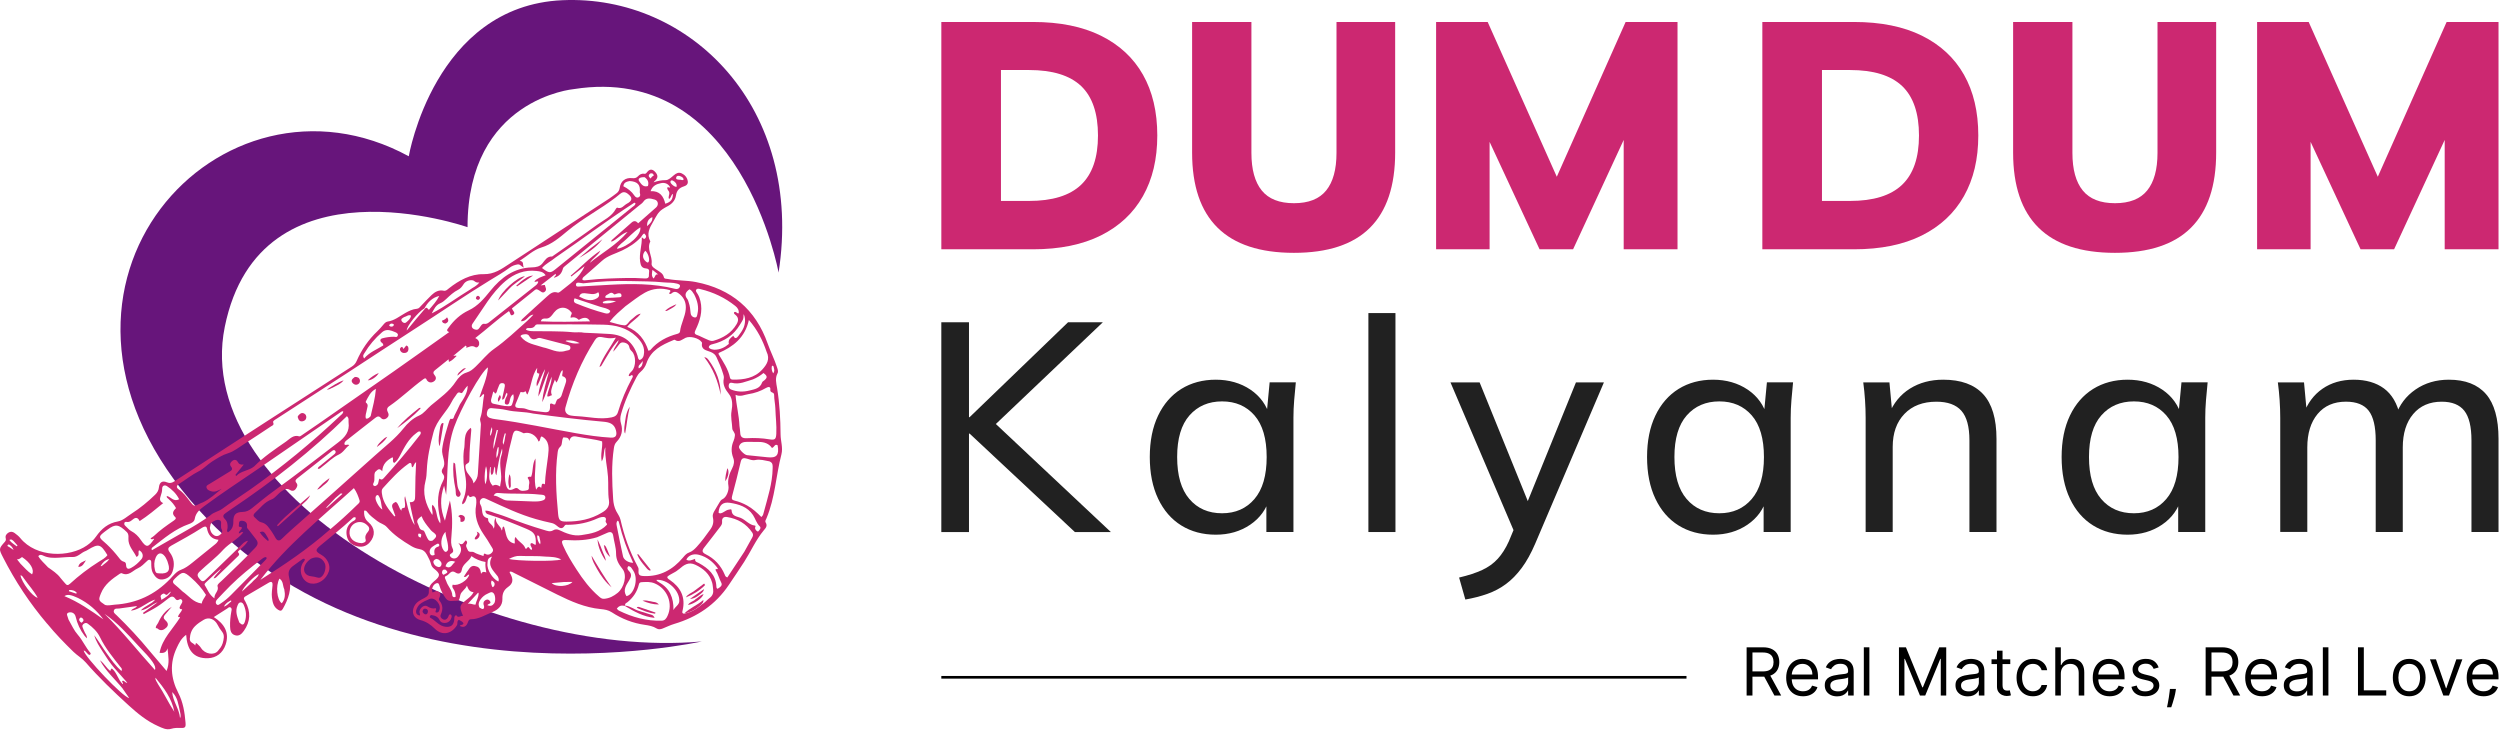<svg width="652" height="191" viewBox="0 0 652 191" fill="none" xmlns="http://www.w3.org/2000/svg">
<path d="M183.024 167.292C183.024 167.292 96.97 186.53 49.491 130.289C2.011 74.047 57.639 14.107 106.607 40.756C106.607 40.756 113.28 1.538 146.67 0.053C180.06 -1.431 209.728 28.174 203.055 71.091C203.055 71.091 193.166 16.334 149.634 23.242C149.634 23.242 121.933 25.708 121.933 59.251C121.933 59.251 67.781 40.173 58.623 85.237C49.464 130.302 127.37 172.225 183.011 167.292H183.024Z" fill="#67157B"/>
<path d="M12.303 162.68C7.74 157.317 3.943 151.546 0.785 145.349C-0.32 143.183 -0.34 143.098 1.251 141.324C1.511 141.034 1.602 140.78 1.497 140.392C1.325 139.743 1.643 139.273 2.176 138.928C2.737 138.567 3.308 138.638 3.805 139.006C4.328 139.398 4.869 139.807 5.274 140.31C9.483 145.511 18.177 145.403 22.663 142.253C23.616 141.588 24.41 140.844 25.105 139.854C26.47 137.915 28.189 136.431 30.763 135.989C32.037 135.769 33.178 134.678 34.344 133.931C36.566 132.508 38.59 130.832 40.485 128.994C41.032 128.46 41.37 127.879 41.451 127.085C41.589 125.764 42.339 125.281 43.532 125.791C44.295 126.119 44.852 125.939 45.467 125.541C53.415 120.378 61.36 115.211 69.318 110.061C76.79 105.229 84.269 100.411 91.757 95.606C92.342 95.231 92.737 94.775 93.011 94.146C94.298 91.206 96.074 88.605 98.415 86.388C98.945 85.884 99.432 85.33 99.901 84.766C100.232 84.367 100.594 83.935 101.077 83.867C102.871 83.614 104.198 82.478 105.694 81.637C106.63 81.11 107.606 80.613 108.724 80.532C109.245 80.495 109.511 80.069 109.829 79.745C110.751 78.805 111.623 77.815 112.582 76.92C113.447 76.112 114.447 75.538 115.72 75.818C116.294 75.943 116.656 75.534 117.041 75.227C119.716 73.115 122.746 71.436 126.114 71.503C128.914 71.557 130.758 70.175 132.788 68.854C141.51 63.177 150.211 57.477 158.916 51.773C159.561 51.351 160.169 50.864 160.791 50.408C161.284 50.047 161.534 49.577 161.625 48.952C161.882 47.212 163.128 46.252 164.905 46.458C165.51 46.529 165.952 46.421 166.364 45.995C166.807 45.535 167.314 45.191 168.006 45.323C168.381 45.394 168.563 45.147 168.759 44.897C169.391 44.099 170.066 44.008 170.806 44.772C171.647 45.644 171.668 46.367 170.837 47.147C170.708 47.266 170.55 47.35 170.472 47.549C171.526 47.174 172.519 46.975 173.637 46.982C174.336 46.985 175.093 46.245 175.721 45.718C176.37 45.17 176.991 44.836 177.812 45.225C178.677 45.633 179.217 46.333 179.369 47.259C179.487 47.982 179.038 48.401 178.366 48.607C177.201 48.965 176.484 49.665 176.299 50.959C176.096 52.368 175.137 53.28 173.9 53.899C173.485 54.108 173.1 54.348 172.711 54.608C171.56 55.389 171.083 56.548 170.408 57.71C169.367 59.498 168.543 60.995 169.607 62.968C168.587 64.938 170.195 66.759 169.942 68.719C169.83 69.57 170.796 70.04 171.448 70.483C172.157 70.963 172.917 71.331 173.134 72.281C173.245 72.774 173.735 72.683 174.096 72.75C176.532 73.216 179.045 73.088 181.46 73.554C190.722 75.349 197.062 80.681 200.217 89.625C200.95 91.707 201.964 93.67 202.643 95.768C202.812 96.292 203.041 96.87 202.784 97.35C202.095 98.637 202.45 99.928 202.663 101.205C203.325 105.223 203.545 109.267 203.575 113.336C203.588 115.056 204.247 116.745 203.791 118.512C202.362 124.027 202.149 129.825 199.907 135.151C199.758 135.502 199.461 135.901 199.677 136.249C200.244 137.171 199.694 137.712 199.153 138.361C197.093 140.848 195.816 143.831 194.083 146.531C192.789 148.552 191.428 150.525 190.097 152.519C186.611 157.726 181.761 160.96 175.826 162.724C174.795 163.031 173.819 163.524 172.813 163.923C172.292 164.129 171.745 164.22 171.245 163.903C170.303 163.305 169.246 163.119 168.172 162.963C165.057 162.517 162.183 161.412 159.565 159.693C158.636 159.081 157.67 158.946 156.623 158.844C152.583 158.456 148.938 156.851 145.357 155.08C141.615 153.228 137.892 151.333 134.153 149.471C133.788 149.289 133.437 149.011 132.984 149.079C132.819 149.359 133.042 149.522 133.146 149.711C133.903 151.12 133.812 152.161 132.525 153.063C131.373 153.874 130.988 154.813 131.028 156.188C131.079 157.959 129.91 159.03 128.38 159.638C126.57 160.358 124.891 161.483 122.841 161.507C122.243 161.514 122.148 161.984 121.972 162.43C121.554 163.477 120.871 163.73 119.932 163.254C120.084 162.811 120.706 163.153 120.871 162.602C120.679 162.075 120.104 161.929 119.675 161.639C119.071 162.011 119.426 162.626 119.176 163.048C117.929 165.15 115.453 166.032 113.369 163.937C112.379 162.943 111.123 162.095 109.694 161.73C107.934 161.281 107.225 159.811 108.008 158.165C108.572 156.979 109.68 156.479 110.738 155.932C111.498 155.536 111.9 155.09 111.842 154.134C111.781 153.137 112.332 152.303 113.139 151.657C114.913 150.241 114.919 149.67 113.21 148.322C112.829 148.021 112.545 147.643 112.433 147.194C112.21 146.291 111.781 145.511 111.352 144.693C110.873 143.787 110.231 143.345 109.319 143.189C108.579 143.061 107.9 142.791 107.269 142.416C104.948 141.037 102.702 139.527 100.911 137.489C100.205 136.685 99.199 136.536 98.412 135.911C97.473 135.164 96.486 134.502 95.76 133.519C95.608 133.312 95.439 133.066 94.956 133.184C94.902 134.336 95.078 135.353 96.085 136.195C97.841 137.665 97.932 139.675 96.466 141.409C95.449 142.612 94.162 142.797 92.784 142.372C91.413 141.949 90.599 140.922 90.396 139.499C90.194 138.087 90.663 136.908 91.849 136.063C92.247 135.779 92.876 135.671 92.754 134.975C92.247 134.725 92.028 135.08 91.795 135.296C89.16 137.749 86.316 139.959 83.559 142.267C82.164 143.436 82.195 143.784 83.809 144.703C85.421 145.622 86.278 147.504 85.772 149.011C85.052 151.14 83.032 152.505 81.083 152.181C78.884 151.816 77.739 149.005 78.921 146.91C79.121 146.555 79.533 146.305 79.502 145.818C79.1 145.558 78.847 145.845 78.574 146.045C78.074 146.406 77.577 146.775 77.07 147.133C75.841 148.004 74.868 148.663 75.422 150.704C76.179 153.495 75.196 156.283 73.747 158.807C73.416 159.385 73.064 159.368 72.52 159.023C71.321 158.267 71.085 157.084 70.923 155.834C70.784 154.742 71 153.674 71.078 152.597C71.132 151.857 70.838 151.532 70.115 151.951C68.075 153.134 66.042 154.33 64.012 155.53C63.265 155.969 63.755 156.455 63.998 156.901C65.427 159.534 65.356 162.071 63.596 164.538C63.019 165.346 62.34 165.994 61.282 165.667C60.222 165.339 60.039 164.4 60.005 163.42C59.962 162.098 60.09 160.794 60.33 159.493C60.397 159.128 60.549 158.682 60.137 158.429C59.766 158.199 59.495 158.554 59.215 158.73C58.117 159.422 57.023 160.125 55.763 160.929C58.523 162.697 59.904 165.008 58.833 168.15C58.111 170.266 56.462 171.593 54.216 171.664C50.358 171.783 48.794 169.367 48.551 165.555C47.187 166.562 46.663 167.765 46.116 168.917C44.214 172.911 44.498 176.844 46.504 180.727C47.751 183.143 48.166 185.782 48.386 188.451C48.494 189.739 48.281 189.911 46.947 189.85C46.17 189.813 45.413 189.84 44.653 190.07C43.397 190.452 42.302 189.847 41.214 189.364C38.272 188.056 35.83 186.029 33.479 183.89C29.588 180.345 25.788 176.706 22.329 172.725C21.403 171.661 20.174 170.978 19.17 170.005C16.786 167.681 14.462 165.302 12.303 162.656M110.964 80.35C111.45 80.052 111.528 80.66 111.866 80.799C112.859 79.647 113.882 78.555 114.565 77.177C112.751 77.613 111.592 78.765 110.68 80.427C109.072 81.326 106.015 85.067 106.083 86.185C107.701 84.202 109.265 82.289 110.964 80.35ZM182.967 157.679C183.798 157.233 184.372 156.476 185.112 155.918C185.868 155.344 186.118 154.58 185.986 153.668C185.905 153.093 185.885 152.502 185.726 151.951C185.064 149.667 183.456 148.288 181.362 147.295C179.562 146.44 178.356 147.346 177.133 148.417C177.045 148.491 176.934 148.538 176.849 148.616C175.995 149.39 174.799 149.667 174.005 150.458C174.083 150.914 174.394 151.049 174.637 151.215C177.508 153.168 178.856 155.753 178.011 159.263C177.937 159.578 177.775 159.993 178.494 160.068C180.136 159.662 181.599 158.926 182.967 157.682M162.872 157.996C162.051 157.804 161.392 158.037 160.869 158.699C160.98 158.851 161.037 158.949 161.119 159.03C161.2 159.111 161.291 159.189 161.396 159.24C164.915 160.97 168.597 161.994 172.556 161.875C173.417 161.852 173.775 161.291 174.076 160.656C175.603 157.439 174.039 153.533 170.752 152.151C169.671 151.694 168.611 151.769 167.499 151.819C166.969 151.843 166.736 151.931 166.614 152.445C166.172 154.317 165.148 155.82 163.665 157.04C163.422 157.243 162.861 157.351 163.074 157.966C163.074 157.966 163.027 158.02 162.872 157.993M167.131 61.893C165.746 63.394 164.071 64.448 162.233 65.333C160.467 66.181 158.504 66.654 156.994 68.026C155.504 69.378 153.971 70.679 152.464 72.013C152.191 72.257 151.809 72.46 151.914 72.99C152.258 73.189 152.64 73.108 153.015 73.064C154.896 72.845 156.785 72.713 158.68 72.642C161.852 72.524 165.02 72.392 168.188 72.622C168.834 72.669 169.306 72.449 169.232 71.74C169.168 71.108 169.725 70.108 168.503 70.013C167.344 69.925 167.097 69.249 166.949 68.246C166.631 66.066 167.493 63.958 167.368 61.873C167.678 61.981 167.901 62.61 168.31 62.12C168.736 61.609 168.374 61.241 167.999 60.883C167.577 61.116 167.452 61.491 167.128 61.9M119.081 92.842C118.476 93.409 117.922 94.048 117.085 94.389C117.048 94.146 117.024 93.977 116.983 93.704C115.754 94.694 114.578 95.63 113.413 96.576C112.92 96.974 112.937 97.376 113.352 97.856C113.842 98.424 113.774 99.052 113.166 99.465C112.518 99.904 111.842 99.843 111.329 99.167C111.2 98.995 111.238 98.694 110.849 98.664C110.738 98.721 110.555 98.792 110.403 98.904C107.336 101.131 104.624 103.803 101.492 105.952C100.874 106.375 100.83 106.919 101.178 107.568C101.496 108.162 101.347 108.713 100.8 109.102C100.303 109.453 99.766 109.473 99.334 108.99C98.81 108.406 98.371 108.588 97.844 109.004C95.51 110.849 93.139 112.653 90.815 114.512C90.376 114.863 89.764 115.201 89.825 115.87C90.214 116.329 90.606 115.704 91.079 116.113C90.058 116.85 89.599 117.975 88.305 118.573C86.728 119.3 85.448 120.661 84.019 121.719C83.698 121.956 83.407 122.375 82.874 122.253C82.938 121.807 83.252 121.678 83.482 121.489C84.708 120.482 85.941 119.485 87.167 118.482C87.454 118.245 87.694 117.928 87.444 117.586C87.167 117.211 86.819 117.434 86.535 117.657C83.556 119.999 80.577 122.344 77.604 124.696C77.195 125.02 76.824 125.362 77.303 125.939C77.77 126.5 77.472 127.034 77.124 127.521C76.743 128.058 76.152 128.126 75.679 127.815C74.763 127.213 74.118 127.666 73.392 128.153C72.456 128.781 71.767 129.906 70.828 130.251C68.947 130.94 67.92 132.471 66.569 133.688C66.234 133.988 65.876 134.431 66.369 134.88C66.91 135.374 67.454 136.063 68.095 136.202C69.599 136.526 70.166 137.722 70.93 138.756C71.294 139.253 71.564 139.817 71.885 140.344C72.331 141.074 72.852 141.152 73.48 140.54C74.23 139.814 74.983 139.091 75.763 138.395C83.134 131.843 90.545 125.331 97.865 118.725C100.374 116.461 103.087 114.427 105.235 111.724C106.275 110.413 107.596 109.115 109.289 108.385C110.582 107.828 111.376 106.584 112.44 105.699C114.744 103.783 117.223 102.063 118.915 99.455C119.534 98.502 120.506 97.485 121.625 97.177C122.689 96.883 123.367 96.261 124.073 95.589C125.668 94.072 127.043 92.264 128.819 91.017C131.944 88.828 134.666 86.205 137.497 83.695C138.065 83.191 138.571 82.62 139.112 82.07C137.737 82.1 137.44 83.901 135.849 83.772C136.011 83.499 136.058 83.347 136.163 83.252C138.325 81.265 140.476 79.265 142.672 77.315C143.439 76.636 144.233 75.876 145.452 76.315C145.614 76.373 145.911 76.217 146.077 76.079C148.404 74.136 151.117 72.558 152.458 69.425C151.218 70.392 150.113 71.25 149.009 72.112C148.951 72.037 148.891 71.966 148.833 71.892C151.451 69.75 153.724 67.212 156.596 65.35C155.961 66.671 154.565 67.306 153.826 68.553C157.055 65.894 160.804 63.897 163.689 60.474C161.922 60.998 160.967 62.485 159.467 63.039C159.352 62.792 159.477 62.677 159.582 62.583C161.287 61.069 163.003 59.565 164.709 58.051C165.307 57.521 165.871 57.538 166.425 58.237C168.023 56.828 169.546 55.47 171.087 54.125C171.843 53.466 171.695 52.321 170.732 52.047C169.675 51.743 168.567 51.435 167.753 52.645C167.503 53.017 167.077 53.273 166.716 53.567C160.281 58.825 153.839 64.08 147.408 69.344C147.175 69.533 146.884 69.766 146.817 70.027C146.479 71.358 145.803 72.088 144.462 72.433C144.472 72.054 145.178 72.034 144.901 71.398C143.662 72.365 142.459 73.301 140.993 74.44C141.578 74.372 141.817 74.345 142.088 74.311C142.216 74.93 142.716 75.528 142.105 76.065C141.493 76.599 141.034 75.964 140.561 75.71C140.206 75.521 139.926 75.281 139.527 75.602C137.517 77.224 135.501 78.836 133.511 80.434C133.704 81.069 134.612 81.61 133.792 82.11C133.015 82.587 133.16 81.519 132.721 81.144C129.681 83.306 126.951 85.857 123.942 88.169C124.766 88.544 125.04 89.145 124.965 89.814C124.911 90.284 124.384 90.808 123.982 90.547C123.006 89.916 122.307 90.571 121.554 90.713C121.608 90.554 121.824 90.406 121.459 90.122C120.476 90.936 119.473 91.767 118.23 92.798C118.79 92.744 118.98 92.727 119.078 92.832M186.307 133.282C186.76 132.518 187.219 131.755 187.669 130.984C187.864 130.65 188.064 130.359 188.452 130.177C189.455 129.71 190.182 127.852 189.979 126.744C189.682 125.095 190.215 123.54 190.952 122.131C191.445 121.189 191.57 120.29 191.229 119.408C190.638 117.877 190.685 116.407 191.327 114.954C191.523 114.512 191.59 114.086 191.661 113.63C191.783 112.849 191.006 112.369 190.982 111.788C190.928 110.254 190.506 108.744 190.79 107.176C191.063 105.682 191.084 104.003 190.155 102.827C189.135 101.536 188.415 100.357 188.763 98.688C188.851 98.269 188.699 97.85 188.574 97.437C188.131 95.947 187.496 94.538 186.851 93.132C186.54 92.457 186.051 92.102 185.358 91.801C184.328 91.352 182.75 91.284 183.095 89.449C183.112 89.362 183.004 89.243 182.936 89.152C182.2 88.159 179.943 87.571 178.788 88.105C177.893 88.52 177.106 89.409 175.985 88.628C175.903 88.571 175.687 88.675 175.549 88.733C172.58 89.97 169.749 91.348 168.597 94.727C168.3 95.603 167.766 96.386 167.037 97.005C166.587 97.387 166.26 97.867 165.989 98.383C164.365 101.472 162.919 104.628 161.966 108C161.727 108.848 161.703 109.625 161.966 110.487C162.507 112.248 162.125 113.876 160.831 115.204C160.355 115.691 160.2 116.218 160.105 116.846C159.433 121.276 159.622 125.716 159.909 130.156C159.98 131.234 160.196 132.278 160.7 133.279C161.078 134.029 161.629 134.684 161.825 135.549C162.784 139.75 164.196 143.791 166.236 147.602C166.378 147.869 166.557 148.184 166.537 148.461C166.429 149.88 166.594 150.184 167.965 150.235C172.168 150.39 175.471 148.582 178.113 145.426C178.569 144.882 179.021 144.331 179.69 144.102C180.538 143.808 181.129 143.237 181.713 142.608C183.034 141.186 184.149 139.608 185.28 138.04C185.969 137.083 186.186 136.066 185.926 134.972C185.784 134.37 185.956 133.917 186.301 133.282M66.275 121.651C68.757 119.127 71.703 117.184 74.581 115.174C75.591 114.468 76.516 113.312 78.057 113.802C78.219 113.853 78.489 113.657 78.675 113.528C80.114 112.552 81.549 111.572 82.975 110.582C89.545 106.013 96.125 101.455 102.681 96.863C107.492 93.494 112.264 90.074 117.159 86.604C116.237 86.29 116.693 85.864 116.987 85.455C118.365 83.533 120.104 81.941 122.209 80.954C124.671 79.799 126.249 77.863 127.89 75.839C130.674 72.406 134.058 69.837 138.737 69.733C139.808 69.709 140.774 69.527 141.446 68.706C142.148 67.847 142.672 66.827 144.01 66.894C144.04 66.894 144.07 66.85 144.101 66.827C147.958 64.117 151.856 61.457 155.66 58.673C157.41 57.392 159.538 56.517 160.632 54.446C160.7 54.318 160.892 54.125 160.953 54.149C162.129 54.622 162.689 53.544 163.493 53.128C165.017 52.344 165.023 51.493 163.655 50.482C162.922 49.942 162.314 50.05 161.679 50.597C161.328 50.901 160.97 51.195 160.602 51.476C156.565 54.581 152.008 56.916 148.06 60.19C146.006 61.89 143.945 63.728 141.145 64.563C139.162 65.154 137.484 66.776 135.535 68.026C136.838 68.219 136.159 69.108 136.646 69.773C135.872 69.516 135.69 68.837 134.95 68.966C134.19 69.101 133.515 69.361 132.944 69.79C131.336 71 129.583 71.997 127.88 73.034C121.209 77.106 114.778 81.539 108.208 85.759C102.384 89.5 96.618 93.332 90.815 97.106C84.59 101.151 78.351 105.175 72.122 109.217C71.747 109.46 71.085 109.788 71.244 110.166C71.541 110.893 71.021 110.974 70.686 111.193C68.369 112.734 66.052 114.275 63.711 115.772C62.346 116.644 61.019 117.732 59.516 118.191C57.952 118.668 56.685 119.509 55.361 120.337C54.148 121.094 53.165 122.236 51.922 122.858C50.041 123.801 48.436 125.115 46.68 126.217C45.998 126.646 45.913 127.176 46.643 127.663C47.794 128.433 48.598 129.525 49.419 130.603C50.598 132.153 50.581 132.164 52.26 131.272C52.463 131.163 52.696 131.116 52.905 131.018C54.76 130.143 56.232 128.741 57.834 127.457C56.938 127.865 56.185 128.467 55.053 128.112C54.466 127.926 54.044 127.751 53.875 127.223C53.685 126.625 54.27 126.443 54.635 126.213C56.34 125.145 58.06 124.105 59.779 123.061C60.34 122.719 60.867 122.435 60.235 121.655C59.762 121.067 60.151 120.536 60.637 120.168C61.167 119.766 61.725 119.908 62.008 120.479C62.306 121.077 62.758 121.239 63.569 121.148C62.748 122.172 62.073 123.01 61.397 123.851C61.465 123.949 61.536 124.047 61.603 124.145C62.836 122.76 64.772 122.861 66.275 121.655M120.983 117.401C121.452 115.441 120.621 113.089 122.797 111.572C122.844 111.785 122.928 111.964 122.911 112.133C122.695 114.755 122.418 117.37 122.418 120.006C122.418 120.354 122.3 120.688 121.925 120.861C121.236 121.182 121.344 121.709 121.476 122.331C121.787 123.784 123.293 124.47 123.489 126.061C124.259 125.223 124.573 124.443 124.627 123.574C124.898 119.293 125.141 115.008 125.418 110.724C125.455 110.139 125.05 109.632 125.266 109.021C125.952 107.074 125.827 104.989 126.272 102.999C126.286 102.935 126.171 102.84 126.127 102.776C125.641 102.898 125.631 103.509 125.036 103.621C125.87 101.053 127.053 98.64 127.269 95.812C125.523 96.809 120.104 106.682 118.436 111.376C116.396 117.117 116.875 123.115 116.358 129.048C116.179 128.257 115.997 127.467 115.818 126.676C114.717 129.768 114.798 132.785 116.038 135.793C116.47 134.039 116.902 132.282 117.335 130.528C118.034 133.701 118.014 136.864 117.723 140.023C117.628 141.044 117.561 142.017 118.014 142.973C118.257 143.493 118.348 143.997 117.679 144.348C117.355 144.517 117.149 144.818 117.483 145.2C117.997 145.791 118.878 145.815 119.402 145.2C120.304 144.142 120.675 143.017 119.53 141.564C120.787 142.571 120.935 141.226 121.513 140.919C121.844 141.219 121.895 141.564 121.733 141.814C121.344 142.422 121.733 142.801 121.935 143.338C122.29 144.277 123.084 143.7 123.614 144.034C124.34 144.494 125.232 144.693 126.046 144.997C126.272 144.848 125.999 144.5 126.404 144.372C127.036 144.778 127.695 144.771 128.296 144.119C128.954 143.409 128.316 142.865 128.039 142.355C127.465 141.307 126.783 140.314 126.11 139.324C124.54 137.006 123.634 134.532 124.178 131.68C124.256 131.268 124.229 130.829 124.212 130.407C124.182 129.616 123.655 129.204 123.013 129.535C122.354 129.873 122.351 129.264 122.053 129.109C121.533 129.873 121.631 130.998 120.645 131.522C120.564 131.343 120.493 131.268 120.506 131.207C120.557 130.984 120.608 130.758 120.702 130.552C121.689 128.379 121.736 126.058 121.314 123.824C120.919 121.739 120.709 119.705 120.973 117.401M157.008 133.674C158.241 132.975 159.055 132.062 158.815 130.501C158.504 128.467 158.703 126.409 158.568 124.368C158.396 121.79 157.703 119.266 157.883 116.647C157.305 117.728 157.707 118.999 156.943 120.334C156.528 118.408 157.214 116.792 157.028 115.113C155.021 114.498 152.931 114.376 150.897 113.954C149.934 113.755 148.884 113.457 148.462 115.008C148.266 113.853 147.485 114.197 146.942 114.055C146.367 114.843 146.773 115.924 146.128 116.488C145.614 116.938 145.516 117.401 145.438 117.975C144.716 123.338 145.047 128.69 145.557 134.042C145.719 135.725 146.07 136.036 147.762 136.029C150.971 136.012 154.072 135.485 157.011 133.674M157.109 94.917C156.916 95.163 156.896 95.572 156.325 95.657C157.325 92.926 159.112 90.74 160.622 88.047C159.105 88.415 157.997 88.101 156.886 87.905C156.092 87.767 155.586 88.017 155.15 88.696C151.65 94.146 149.168 100.043 147.462 106.273C147.165 107.358 147.759 108.183 148.877 108.372C149.448 108.466 150.029 108.517 150.607 108.544C153.566 108.69 156.494 109.473 159.494 108.858C160.396 108.673 160.919 108.321 161.186 107.412C162.071 104.398 163.304 101.519 164.787 98.748C164.925 98.492 165.158 98.228 164.969 97.91C164.598 97.546 164.338 98.414 163.953 97.965C164.051 97.431 164.469 97.123 164.804 96.761C165.902 95.569 165.918 92.73 164.773 91.615C164.422 91.274 164.206 90.993 164.115 90.487C163.996 89.848 163.48 89.49 162.804 89.341C162.199 89.209 161.797 89.355 161.439 89.865C161.037 90.443 160.561 90.966 159.946 91.727C160.163 90.385 161.196 89.753 161.331 88.686C159.585 90.473 158.47 92.683 157.106 94.917M27.375 157.763C28.223 158.03 29.068 157.75 29.902 157.699C35.59 157.354 40.404 155.121 44.366 150.995C45.21 150.116 45.998 149.042 47.17 148.613C48.298 148.197 49.2 147.525 50.102 146.798C52 145.271 53.902 143.747 55.786 142.206C56.226 141.848 56.719 141.524 56.989 140.783C55.158 140.608 54.31 139.523 53.976 137.81C53.824 137.026 53.118 137.367 52.659 137.665C50.061 139.351 47.332 140.807 44.636 142.324C43.829 142.781 43.636 143.213 44.268 144.048C45.42 145.568 45.606 147.322 44.981 149.106C44.562 150.302 43.569 150.995 42.359 151.127C41.194 151.255 40.465 150.461 39.914 149.488C39.424 148.63 39.461 147.707 39.448 146.781C39.444 146.511 39.465 146.214 39.188 146.055C38.85 145.862 38.59 146.085 38.367 146.298C37.603 147.014 36.86 147.805 35.914 148.227C34.597 148.815 33.54 150.377 31.756 149.495C31.631 149.434 31.371 149.545 31.219 149.647C29.216 150.992 27.271 152.401 26.325 154.752C25.619 156.51 25.663 156.611 27.382 157.756M163.125 79.856C161.75 81.106 160.24 82.228 158.997 83.958C160.456 84.32 161.629 84.769 162.824 84.847C163.584 84.898 163.949 83.877 164.567 83.428C165.375 82.84 165.989 81.951 167.101 81.809C166.179 83.12 164.652 83.827 163.578 85.239C166.533 86.439 168.199 88.662 169.107 91.48C169.421 91.359 169.563 91.348 169.627 91.271C171.495 89.054 173.927 87.797 176.677 87.06C176.991 86.976 177.312 86.77 177.346 86.472C177.562 84.462 178.663 82.688 178.842 80.671C178.984 79.099 178.508 77.771 177.285 76.744C176.626 76.19 175.951 75.784 175.137 76.514C174.978 76.656 174.735 76.768 174.475 76.498C174.556 76.386 174.633 76.264 174.728 76.156C174.839 76.031 174.91 75.909 174.721 75.673C172.509 75.028 170.246 75.186 168.199 76.322C166.452 77.292 164.892 78.593 163.125 79.856ZM155.731 140.111C153.147 140.912 150.502 141.017 147.823 140.858C146.469 140.777 146.323 141.074 146.867 142.324C147.823 144.527 149.087 146.552 150.38 148.562C152.042 151.14 153.876 153.577 156.227 155.58C156.585 155.884 156.933 156.212 157.541 156.168C158.923 156.067 160.044 155.465 161.078 154.627C162.831 153.208 163.594 149.968 162.382 148.44C161.396 147.197 160.663 146.075 160.669 144.311C160.676 142.831 160.146 141.287 159.93 139.756C159.805 138.874 159.318 138.547 158.453 138.928C157.606 139.303 156.754 139.672 155.731 140.108M54.891 134.373C55.766 133.539 57.006 133.407 57.975 132.687C60.333 130.94 62.829 129.376 65.231 127.683C73.554 121.81 81.401 115.353 88.802 108.352C89.102 108.068 89.552 107.824 89.504 107.25C89.082 107.237 88.869 107.476 88.619 107.645C81.455 112.572 74.297 117.516 67.116 122.422C62.488 125.585 57.79 128.649 53.287 131.988C52.155 132.826 51.031 133.738 50.787 135.326C50.672 136.07 49.973 136.431 49.304 136.664C45.693 137.928 42.832 140.361 39.88 142.655C39.674 142.814 39.353 143.024 39.637 143.49C42.596 141.79 45.538 140.091 48.49 138.415C50.642 137.195 52.763 135.931 54.891 134.373ZM39.117 169.894C40.515 171.539 41.91 173.185 43.444 174.989C44.309 172.867 43.863 171.036 43.69 169.076C43.403 170.181 42.653 170.397 41.62 170.252C42.309 166.535 45.096 164.041 46.94 161.061C46.839 160.73 46.562 161.095 46.44 160.838C46.575 160.122 47.298 159.693 47.511 158.888C46.781 158.909 46.7 158.547 47.007 158.003C47.122 157.8 47.244 157.604 47.355 157.398C47.528 157.084 47.68 156.77 47.403 156.432C47.122 156.091 46.839 156.314 46.572 156.439C46.156 156.635 45.91 156.422 45.693 156.118C45.133 155.334 44.572 155.55 43.937 156.05C42.968 156.814 41.991 157.581 40.947 158.243C39.833 158.949 38.641 159.53 37.485 160.166C37.418 160.057 37.35 159.953 37.283 159.845C38.559 158.922 39.836 158.003 41.113 157.081C39.61 157.533 38.607 158.915 36.698 159.203C37.941 157.898 39.563 157.584 40.488 156.361C38.292 157.03 36.661 158.888 34.182 159.28C34.584 158.584 35.408 158.709 35.722 158.054C34.121 158.277 32.597 158.486 31.077 158.699C30.598 158.767 29.966 158.581 29.73 159.142C29.463 159.77 30.061 160.118 30.429 160.476C33.455 163.42 36.333 166.498 39.117 169.89M136.582 113.001C134.315 111.852 133.981 112.085 133.548 114.136C133.271 115.458 132.846 116.752 132.613 118.08C132.133 120.84 131.241 123.567 131.961 126.436C132.292 127.754 132.876 128.116 134.069 127.463C134.545 127.203 134.852 127.156 135.271 127.585C135.889 128.22 136.744 128.014 137.463 127.855C138.176 127.7 137.825 126.95 137.963 126.467C138.166 125.76 138.004 125.135 137.598 124.632C137.872 124.118 138.274 124.422 138.534 124.334C139.108 122.773 138.76 121.033 139.649 119.57C139.818 122.182 139.088 124.801 139.818 127.7C140.25 126.95 140.628 126.632 141.122 127.257C141.365 126.723 141.037 125.77 142.115 126.315C142.202 123.726 142.665 121.297 142.946 118.847C143.162 116.968 143.361 114.961 141.28 113.809C140.709 114.113 141.068 114.914 140.456 115.154C139.882 113.511 138.149 112.521 136.578 113.001M129.941 134.08C130.67 134.33 131.41 134.556 132.126 134.84C135.329 136.104 138.575 137.246 141.878 138.209C142.625 138.428 143.442 138.8 144.222 138.324C144.783 137.982 145.283 137.982 145.861 138.253C147.675 139.104 149.485 139.875 151.596 139.56C154.069 139.192 156.491 138.79 158.288 136.85C158.376 136.425 157.818 136.306 157.974 135.796C158.241 134.914 157.622 134.728 156.903 134.853C156.528 134.918 156.153 135.049 155.802 135.208C153.37 136.316 150.816 136.844 148.151 136.867C147.85 136.867 147.458 136.769 147.283 137.063C146.543 138.283 145.786 137.584 145.131 137.05C144.726 136.719 144.351 136.502 143.831 136.394C142.469 136.107 141.118 135.766 139.784 135.387C135.376 134.134 131.262 132.15 127.117 130.244C126.631 130.021 126.097 129.7 125.583 130.072C125.016 130.481 125.06 131.248 125.33 131.664C126.056 132.768 125.215 134.711 127.174 135.137C127.232 135.151 127.313 135.259 127.306 135.313C127.147 136.523 128.607 136.698 128.725 137.888C129.319 136.962 128.532 136.063 129.313 135.019C129.134 136.705 130.647 137.114 130.836 138.361C131.201 138.026 130.806 137.465 131.42 137.313C132.072 138.972 131.792 141.223 134.2 141.763C134.403 141.287 133.994 140.621 134.474 140.047C135.187 141.338 136.659 141.801 137.024 143.071C137.575 143.254 137.433 142.53 137.852 142.696C138.166 142.875 138.193 143.423 138.713 143.372C138.933 142.764 138.044 142.301 138.443 141.703C138.997 141.459 139.243 142.179 139.733 142.04C139.821 139.456 139.429 138.807 137.21 137.884C133.94 136.523 130.667 135.168 127.276 134.123C126.935 134.019 126.583 133.779 126.576 133.177C127.749 133.15 128.718 133.779 129.948 134.086M60.397 132.718C59.894 133.076 59.397 133.448 58.881 133.786C58.202 134.228 57.972 134.691 58.641 135.353C59.296 135.999 59.411 136.827 59.343 137.715C59.316 138.06 59.012 138.452 59.452 138.824C60.445 138.185 60.874 137.31 60.85 136.12C60.813 134.242 61.468 133.549 63.285 133.515C64.238 133.498 64.981 133.127 65.697 132.549C67.592 131.021 69.467 129.46 71.439 128.038C77.108 123.939 82.627 119.648 88.184 115.4C90.021 113.998 91.231 112.552 90.906 110.139C90.839 109.636 91.106 109.075 90.467 108.541C81.283 117.58 71.207 125.473 60.401 132.718M192.86 111.129C192.925 111.704 193.033 112.278 193.05 112.856C193.083 114.011 193.671 114.349 194.776 114.285C196.745 114.174 198.714 114.248 200.667 114.579C202.092 114.819 202.386 114.562 202.46 113.133C202.578 110.926 202.278 108.733 202.214 106.534C202.176 105.341 201.886 104.151 201.893 102.962C201.9 102.178 200.775 102.526 200.9 101.637C201.015 100.83 200.43 100.796 199.832 101.148C198.383 102.002 196.789 102.56 195.164 102.796C194.151 102.945 193.127 103.564 191.833 102.969C192.029 105.719 192.745 108.284 192.854 111.129M199.923 91.723C198.924 88.8 197.576 86.077 195.313 83.445C194.293 88.105 191.175 90.453 187.408 92.071C187.419 92.271 187.395 92.362 187.429 92.419C188.594 94.366 189.925 96.231 190.384 98.522C190.452 98.856 190.783 98.998 191.107 99.005C194.005 99.049 196.789 98.617 198.836 96.339C199.93 95.123 200.906 93.714 199.92 91.723M139.024 107.855C136.764 107.318 134.413 107.5 132.147 106.949C130.88 106.642 129.546 106.584 128.238 106.449C127.465 106.368 127.151 106.848 127.005 107.537C126.847 108.271 127.107 108.764 127.786 109.004C128.218 109.159 128.681 109.254 129.14 109.311C136.234 110.213 143.219 111.764 150.259 112.991C153.265 113.515 156.278 113.968 159.321 114.136C160.635 114.211 160.97 113.522 160.639 112.224C160.179 110.42 158.788 110.105 157.305 109.977C151.262 109.45 145.246 108.686 139.027 107.855M200.673 120.317C199.454 120.104 198.231 119.709 196.991 119.975C196.177 120.151 195.529 119.82 194.809 119.617C194.07 119.411 193.428 119.34 193.178 120.432C192.492 123.442 191.719 126.433 190.925 129.416C190.739 130.119 190.905 130.396 191.587 130.559C192.715 130.829 193.793 131.261 194.816 131.819C196.245 132.593 197.42 133.698 198.559 134.836C199.042 134.444 199.099 133.968 199.214 133.532C200.207 129.775 201.454 126.075 201.508 122.111C201.518 121.29 201.589 120.712 200.673 120.32M194.137 143.865C194.813 142.649 195.485 141.432 196.161 140.216C196.397 139.79 196.515 139.391 196.201 138.922C194.624 136.55 192.36 135.293 189.607 134.836C188.712 134.688 188.229 135.191 188.32 136.012C188.388 136.607 188.152 136.965 187.848 137.361C186.456 139.168 185.084 140.99 183.669 142.777C183.051 143.558 183.044 144.051 184.031 144.541C186.328 145.68 187.993 147.454 188.996 149.836C189.108 150.103 189.178 150.441 189.689 150.603C191.124 148.43 192.587 146.22 194.137 143.869M119.949 105.449C120.922 103.962 121.969 102.509 121.972 100.593C121.516 101.016 121.192 101.516 120.851 102.009C120.682 102.252 120.527 102.658 120.159 102.472C119.409 102.09 119.203 102.671 118.905 103.097C118.551 103.604 118.159 104.097 117.889 104.648C116.497 107.483 113.899 109.524 113.041 112.785C112.177 116.056 111.444 119.3 111.305 122.679C111.268 123.601 111.204 124.544 110.971 125.433C110.13 128.639 110.95 131.457 112.737 134.306C113.045 133.275 112.359 132.458 112.785 131.633C114.19 132.9 113.585 134.972 114.832 136.489C114.97 135.516 114.686 134.796 114.548 134.066C113.987 131.069 114.109 128.156 115.558 125.389C115.852 124.831 116.021 124.22 115.527 123.652C115.112 123.169 115.119 122.652 115.47 122.162C115.973 121.462 115.909 120.729 115.744 119.945C115.548 119.019 115.203 118.046 115.315 117.144C115.632 114.61 116.443 112.18 117.186 109.74C117.25 109.534 117.49 109.183 117.551 109.203C118.409 109.487 118.338 108.7 118.544 108.321C119.024 107.439 119.432 106.517 119.946 105.459M86.012 138.131C88.451 136.1 90.798 133.971 93.058 131.745C93.409 131.4 93.95 131.055 93.774 130.505C93.43 129.43 93.048 128.349 92.294 127.305C83.789 135.026 74.858 142.088 67.913 151.221C74.192 147.285 80.317 143.149 86.012 138.134M181.973 76.721C182.318 77.288 182.527 77.907 182.676 78.552C183.298 81.228 182.548 83.685 181.403 86.047C181.048 86.78 181.068 87.141 181.896 87.405C182.551 87.615 183.146 88.01 183.794 88.257C184.541 88.54 185.294 89.101 186.101 88.868C188.577 88.155 190.702 86.895 192.073 84.6C192.61 83.702 192.715 82.88 191.82 82.124C191.624 81.958 191.266 81.765 191.489 81.411C191.999 81.106 192.188 81.867 192.661 81.698C192.749 80.873 192.384 80.282 191.776 79.799C189.074 77.64 186.027 76.2 182.669 75.403C182.308 75.318 181.859 75.163 181.592 75.534C181.305 75.937 181.713 76.241 181.97 76.721M124.057 85.969C124.698 86.128 124.938 85.644 125.229 85.236C125.499 84.857 125.783 84.361 126.289 84.452C126.982 84.577 127.377 84.188 127.826 83.833C131.65 80.816 135.47 77.798 139.291 74.778C139.737 74.423 140.243 74.109 140.389 73.497C140.071 73.145 139.737 73.73 139.368 73.392C140.135 72.527 141.199 72.196 142.304 71.797C141.686 70.848 140.787 70.767 139.933 70.669C136.818 70.3 134.133 71.351 131.799 73.331C128.171 76.406 125.945 80.593 123.249 84.398C122.874 84.928 122.911 85.756 124.057 85.972M58.249 143.345C56.361 145.457 54.067 147.133 52.034 149.089C51.149 149.941 51.618 150.444 52.165 151.117C52.844 151.951 53.294 151.505 53.844 150.968C56.83 148.048 59.83 145.139 62.843 142.247C63.333 141.777 63.775 141.186 64.687 141.034C64.106 142.078 63.285 142.672 62.569 143.358C62.353 143.564 61.914 143.835 62.12 144.071C62.667 144.693 62.167 144.963 61.83 145.291C60.141 146.94 58.448 148.582 56.746 150.218C56.479 150.475 56.236 150.833 55.692 150.829C56.209 149.782 57.141 149.221 57.638 148.309C56.303 149.471 55.006 150.671 53.716 151.877C53.52 152.063 53.243 152.343 53.388 152.57C54.101 153.658 54.466 155.013 55.911 156.043C55.854 154.698 57.171 154.191 56.736 152.87C56.587 152.424 57.435 151.833 57.908 151.377C60.833 148.562 63.792 145.781 66.585 142.828C67.335 142.037 67.376 141.419 66.751 140.625C66.129 139.834 65.532 139.026 64.91 138.236C64.697 137.962 64.346 137.722 64.41 137.357C64.609 136.215 63.792 135.813 63.015 135.81C62.08 135.806 62.397 136.742 62.272 137.242C62.508 137.604 62.992 137.229 63.086 137.675C62.958 138.226 62.282 138.479 62.275 139.111C62.698 139.118 62.9 138.54 63.434 138.861C62.005 140.655 59.897 141.608 58.252 143.341M44.021 130.19C43.832 129.944 43.386 129.862 43.505 129.349C44.575 129.582 45.308 130.984 46.727 130.204C45.991 128.741 44.866 127.649 43.548 126.784C42.934 126.382 42.278 126.625 42.285 127.504C42.292 128.143 42.13 128.7 41.927 129.288C41.691 129.977 41.474 130.738 42.562 131.211C40.495 132.89 38.6 134.499 36.418 135.901C35.827 134.654 35.138 135.032 34.445 135.62C34.114 135.904 33.773 136.137 33.314 136.141C32.989 136.141 32.581 135.938 32.429 136.421C32.3 136.827 32.614 137.073 32.858 137.31C33.3 137.736 33.719 138.236 34.249 138.516C35.279 139.06 36.083 139.875 36.695 140.773C38.188 142.956 38.641 142.845 40.194 140.584C39.924 140.283 39.721 141.027 39.259 140.392C39.539 140.199 39.894 140.02 40.167 139.756C41.677 138.303 43.386 137.107 45.106 135.924C45.464 135.678 46.133 135.266 45.714 134.88C44.673 133.924 45.197 133.228 45.906 132.512C45.416 131.623 44.825 130.917 44.015 130.194M31.989 179.578C30.007 177.128 27.575 175.03 26.065 172.195C27.135 172.959 27.72 174.185 28.74 174.969C28.986 174.793 28.777 174.428 29.199 174.364C30.507 175.398 30.746 177.287 32.037 178.436C32.287 178.041 31.631 177.899 31.935 177.564C32.456 177.399 32.611 178.132 33.209 178.068C32.033 176.736 30.905 175.479 29.801 174.199C28.686 172.908 27.757 171.482 26.842 170.046C25.957 168.654 25.021 167.289 24.582 165.67C25.771 167.245 26.764 168.938 27.912 170.519C29.041 172.073 30.135 173.688 31.682 174.996C31.949 174.391 31.604 174.189 31.398 173.928C29.466 171.468 27.466 169.052 26.095 166.211C25.365 164.7 24.203 163.612 22.883 162.649C22.555 162.409 22.244 162.426 21.917 162.632C21.592 162.838 21.386 163.129 21.511 163.507C21.684 164.018 21.917 164.504 22.143 164.994C22.335 165.41 22.731 165.751 22.65 166.474C22.366 166.163 22.2 166.011 22.065 165.832C20.924 164.335 20.147 162.673 19.728 160.831C19.522 159.919 18.701 159.54 17.951 159.74C17.046 159.983 17.677 160.75 17.775 161.294C17.809 161.48 17.904 161.659 18.002 161.825C18.731 163.085 19.275 164.393 20.302 165.559C21.538 166.957 22.305 168.809 23.575 170.269C23.707 170.421 23.653 170.634 23.396 170.813C22.71 170.701 22.541 169.776 21.822 169.651C22.005 171.222 32.067 181.852 33.705 182.065C33.121 181.22 32.597 180.463 31.976 179.578M12.502 147.947C13.685 148.788 14.928 149.555 15.806 150.765C16.168 151.262 16.63 151.688 17.012 152.171C17.404 152.668 17.718 152.725 18.231 152.259C20.572 150.116 23.085 148.197 25.774 146.504C26.571 146.001 27.45 145.565 28.017 144.781C26.25 141.858 25.72 141.716 22.967 143.358C22.768 143.477 22.575 143.619 22.359 143.693C21.167 144.105 20.332 145.322 18.941 145.271C17.742 145.227 16.556 145.379 15.364 145.443C13.979 145.518 12.59 145.545 11.28 144.906C10.901 144.72 10.408 144.534 9.986 145.048C10.607 146.143 11.591 146.913 12.509 147.947M108.36 124.287C108.414 123.091 108.464 121.895 108.525 120.533C107.863 120.962 108.018 121.645 107.515 121.868C107.198 121.516 107.512 121.016 107.103 120.766C106.843 120.678 106.661 120.84 106.475 120.972C103.962 122.756 101.932 125.037 99.871 127.294C99.479 127.724 99.543 128.183 99.601 128.703C99.874 131.136 101.381 132.887 102.844 134.664C102.857 134.681 102.969 134.624 103.11 134.573C102.867 133.89 102.638 133.201 102.374 132.525C102.016 131.603 102.509 131.197 103.232 130.893C104.046 131.434 103.935 132.474 104.705 133.201C104.607 132.329 105.316 132.542 105.559 132.38C105.88 131.302 105.269 130.349 105.637 129.396C105.992 130.714 106.228 132.039 106.623 133.326C107.005 134.576 107.35 135.84 108.147 136.921C107.738 134.965 107.198 133.056 106.87 130.971C108.184 131.049 108.265 130.254 108.268 129.369C108.272 127.744 108.302 126.122 108.356 124.284M144.108 100.56C143.888 101.36 143.493 102.141 143.949 103.06C143.489 103.121 143.266 103.557 142.702 103.347C142.935 101.614 143.915 100.036 143.878 98.238C142.902 100.401 142.506 102.773 141.409 104.885C141.618 102.097 142.5 99.478 143.209 96.805C141.888 98.846 141.608 101.32 140.385 103.408C140.51 100.911 141.642 98.667 142.172 96.268C141.247 97.674 140.878 99.333 140.017 100.772C139.666 99.556 140.544 98.606 140.652 97.431C139.639 97.387 140.166 96.569 140.098 95.927C138.595 98.1 138.632 100.681 137.561 102.874C137.126 102.655 137.372 102.181 136.95 102.026C136.663 102.469 136.19 102.269 135.771 102.222C135.332 103.283 134.927 104.28 134.508 105.273C134.19 106.023 134.477 106.355 135.237 106.412C135.879 106.463 136.575 106.402 137.153 106.635C138.622 107.23 140.176 107.24 141.696 107.456C143.148 107.659 143.503 107.28 143.442 105.827C143.432 105.591 143.402 105.354 143.611 105.26C144.074 105.101 144.314 105.716 144.797 105.425C145.006 104.993 145.134 104.219 145.496 104.084C146.56 103.685 146.513 102.736 146.83 101.965C147.05 101.431 147.171 100.854 147.391 100.32C147.8 99.313 147.867 98.444 146.661 98.1C146.509 97.515 146.948 97.049 146.651 96.505C145.837 97.444 145.881 98.762 145.101 99.779C144.949 99.475 144.857 99.292 144.722 99.019C144.506 99.536 144.327 99.958 144.104 100.553M152.377 86.78C154.576 86.885 156.778 86.959 158.977 87.101C162.78 87.344 165.131 89.209 166.277 92.808C166.398 93.19 166.358 93.68 166.851 93.896C167.442 93.67 167.759 93.227 167.888 92.622C168.33 90.541 167.273 89.04 165.895 87.729C163.513 85.459 160.487 84.746 157.352 84.675C151.785 84.55 146.215 84.611 140.649 84.6C140.27 84.6 139.814 84.523 139.578 84.898C139.183 85.526 138.612 85.597 137.967 85.563C137.629 85.546 137.278 85.523 137.153 85.982C137.71 86.287 138.277 86.354 138.862 86.368C142.409 86.439 145.962 86.3 149.502 86.658C150.384 86.746 151.279 86.537 152.377 86.783M27.825 141.932C28.98 143.02 30.034 144.203 31.01 145.457C31.344 145.886 31.685 146.342 32.236 146.474C32.76 146.602 32.854 146.876 32.881 147.379C32.932 148.315 33.371 148.545 34.165 148.126C35.242 147.558 36.131 146.744 36.898 145.822C37.539 145.055 37.198 143.926 36.269 143.514C35.874 143.997 36.57 144.879 35.58 145.24C34.942 143.842 33.773 142.804 33.516 141.105C33.405 140.368 33.739 139.405 33.07 138.763C30.969 136.746 30.138 136.57 28.071 138.104C27.821 138.29 27.568 138.465 27.325 138.655C25.683 139.929 25.68 140.081 27.271 141.436C27.419 141.561 27.558 141.696 27.825 141.936M58.08 167.745C58.344 166.731 58.661 165.687 57.918 164.758C57.452 164.18 57.07 163.575 56.732 162.916C55.965 161.419 54.446 160.865 53.158 161.625C52.331 162.115 51.517 162.636 50.831 163.339C49.943 164.251 49.571 165.322 49.504 166.579C49.446 167.667 50.534 167.664 50.895 168.339C51.091 168.137 50.831 167.789 51.267 167.735C51.632 168.12 52.115 168.478 52.405 168.954C53.432 170.63 55.83 170.978 56.84 169.749C57.31 169.177 57.8 168.637 58.08 167.741M144.868 67.171C143.753 68.128 142.348 68.736 141.355 69.895C143.165 71.263 143.503 71.311 144.868 70.213C151.546 64.833 158.21 59.44 164.871 54.041C165.206 53.77 165.689 53.578 165.733 53.01C165.621 52.956 165.479 52.837 165.432 52.868C158.46 57.369 151.853 62.397 144.868 67.168M112.427 160.395C112.092 160.581 111.933 160.956 112.254 161.129C113.599 161.852 114.511 163.271 116.183 163.464C117.544 163.619 118.301 163.058 118.466 161.666C118.517 161.237 118.348 160.716 118.966 160.412C119.486 161.342 120.111 160.524 120.763 160.618C119.534 157.824 120.017 157.75 122.03 156.128C122.587 155.678 123.141 155.205 123.506 154.431C122.385 154.384 122.131 153.583 121.77 152.735C121.385 153.756 120.27 154.225 120.044 155.205C119.888 155.881 119.871 156.733 119.118 156.675C118.182 156.604 117.054 157.118 116.284 156.087C115.538 155.084 114.98 153.996 114.622 152.796C114.511 152.421 114.42 151.907 113.778 152.13C112.954 152.417 112.457 153.56 112.798 154.506C112.937 154.458 113.089 154.431 113.217 154.364C113.663 154.137 114.105 154.06 114.511 154.415C114.98 154.823 114.872 155.307 114.629 155.786C114.484 156.074 114.379 156.354 114.615 156.648C115.521 157.76 115.554 158.942 114.977 160.22C114.703 160.825 115.011 161.274 115.571 161.531C116.142 161.791 116.517 161.497 116.828 161.031C117.01 160.757 116.963 160.321 117.399 160.196C117.872 160.378 117.848 160.747 117.723 161.135C117.507 161.804 117.091 162.288 116.375 162.433C115.663 162.578 114.946 162.355 114.656 161.75C114.207 160.818 113.47 160.527 112.43 160.395M47.578 154.232C49.193 155.337 50.379 157.131 52.621 157.398C52.73 156.482 53.385 155.908 53.726 155.148C52.679 153.451 51.351 151.995 49.868 150.687C47.882 148.937 47.582 148.998 45.656 150.846C45.021 151.454 44.859 151.897 45.639 152.495C46.281 152.985 46.852 153.573 47.578 154.229M202.812 116.137C202.062 115.657 201.994 116.607 201.329 116.833C200.572 115.715 199.369 115.262 197.974 115.262C196.934 115.262 195.89 115.235 194.85 115.235C193.907 115.235 193.039 115.437 192.729 116.461C192.556 117.022 194.073 118.62 194.813 118.705C196.573 118.901 198.343 119.043 200.102 119.246C202.508 119.523 203.264 118.742 202.812 116.137ZM124.198 147.717C125.077 147.923 125.344 148.616 125.458 149.667C125.857 148.94 126.316 149.133 126.833 149.295C126.641 148.285 126.522 147.42 126.627 146.562C125.276 146.348 124.05 145.84 122.949 145.038C122.388 146.46 120.655 146.971 120.412 148.697C120.294 149.542 119.567 149.843 118.824 149.326C117.585 148.461 117.189 149.927 116.369 150.194C115.659 150.424 116.25 151.133 116.396 151.603C116.791 152.88 117.919 153.84 117.96 155.293C117.966 155.59 118.307 155.908 118.814 155.644C118.831 155.09 118.726 154.536 118.493 154.016C118.274 153.529 117.733 153.124 118.078 152.475C119.48 152.931 122.074 151.319 122.374 149.86C121.82 149.799 121.665 150.745 120.959 150.4C121.456 149.657 121.905 148.907 122.435 148.221C122.824 147.717 123.354 147.393 124.202 147.731M196.907 137.715C196.995 138.158 197.238 138.472 197.687 138.651C198.093 138.253 198.596 137.698 198.15 137.276C197.262 136.431 197.008 135.279 196.383 134.33C194.968 132.187 192.702 131.495 190.33 131.13C188.496 130.846 187.517 131.765 187.398 133.711C187.544 133.863 187.723 133.907 187.925 133.873C188.706 133.745 189.229 133.059 190.02 132.924C190.33 132.87 190.786 132.694 190.793 133.059C190.834 134.627 192.151 134.661 193.107 135.039C194.465 135.573 195.367 136.931 196.927 137.08C197.11 137.097 197.035 137.408 196.904 137.712M97.827 123.115C97.398 124.017 97.902 125.051 97.422 125.95C97.287 126.2 97.213 126.487 97.493 126.676C97.807 126.889 98.077 126.69 98.327 126.494C98.847 126.088 98.588 125.379 99.003 124.818C99.564 125.358 99.905 124.889 100.26 124.497C103.431 121.006 106.448 117.387 109.349 113.67C109.596 113.353 109.92 113.015 109.623 112.558C109.143 112.396 108.88 112.724 108.576 112.95C106.546 114.454 105.461 116.647 104.326 118.803C103.928 119.563 103.485 120.283 102.796 120.756C102.175 120.293 102.722 119.759 102.367 119.246C100.962 120.023 99.793 120.945 99.685 122.912C98.834 121.834 98.419 122.631 97.821 123.118M69.149 146.146C69.301 145.886 69.747 145.707 69.396 145.284C68.835 145.284 68.457 145.653 68.068 145.95C65.302 148.065 62.593 150.252 60.117 152.708C58.935 153.877 57.803 155.097 56.655 156.3C56.303 156.668 56.107 157.135 56.442 157.554C56.82 158.03 57.229 157.598 57.556 157.388C58.566 156.739 59.478 155.955 60.323 155.1C63.235 152.157 66.133 149.204 69.153 146.143M152.113 73.889C151.806 73.845 151.502 73.801 151.194 73.754C150.752 73.686 150.228 73.652 150.211 74.23C150.195 74.862 150.775 74.74 151.181 74.72C153.765 74.582 156.349 74.419 158.933 74.278C164.692 73.96 170.441 73.899 176.093 75.335C176.677 75.484 177.157 75.257 177.315 74.754C177.494 74.2 176.93 74.075 176.535 73.963C175.42 73.649 174.262 73.76 173.137 73.646C170.205 73.345 167.27 73.382 164.341 73.301C160.328 73.189 156.312 73.382 152.113 73.889ZM141.594 90.581C143.554 90.946 145.361 92.213 147.506 91.504C148.006 91.338 148.712 91.45 148.762 90.76C148.816 90.041 148.077 90.017 147.59 89.885C145.435 89.304 143.266 88.76 141.105 88.203C140.763 88.115 140.449 88.081 140.101 88.26C139.21 88.726 138.507 88.503 138 87.618C137.696 87.087 137.142 87.138 136.659 87.195C136.207 87.25 135.734 87.405 135.785 87.74C137.325 89.733 139.497 89.838 141.591 90.575M81.087 145.72C80.475 146.139 79.945 146.643 79.607 147.308C78.813 148.866 79.577 150.194 81.296 150.312C81.749 150.343 82.201 150.471 82.644 150.593C82.989 150.687 83.306 150.755 83.644 150.566C84.637 150.012 85.225 147.923 84.677 146.852C83.948 145.416 82.705 144.977 81.087 145.717M138.798 130.775C139.453 130.761 140.122 130.826 140.76 130.707C141.378 130.596 142.273 130.447 142.226 129.687C142.179 128.96 141.29 129.048 140.703 128.981C137.169 128.582 133.606 128.899 130.066 128.575C129.637 128.535 129.14 128.504 128.748 129.254C130.143 129.325 130.988 130.484 132.329 130.528C134.41 130.596 136.49 130.687 138.801 130.775M149.056 81.904C149.076 81.792 149.158 81.637 149.114 81.576C147.84 79.839 145.8 79.812 144.483 81.505C144.341 81.688 144.209 81.877 144.064 82.059C143.604 82.647 143.145 83.147 142.26 83.076C141.868 83.043 141.25 83.056 141.044 83.803C145.371 84.023 149.59 83.891 153.863 83.813C153.339 82.712 152.37 82.6 150.958 83.424C150.387 82.88 149.698 82.556 148.823 82.887C148.823 82.681 148.803 82.563 148.83 82.462C148.867 82.313 148.941 82.174 149.06 81.901M196.333 98.954C194.549 99.461 192.837 100.357 190.881 99.84C190.462 99.728 190.117 99.941 190.057 100.421C189.993 100.921 190.117 101.357 190.624 101.57C192.208 102.229 193.823 102.256 195.475 101.844C196.816 101.509 198.228 101.323 198.765 99.722C198.839 99.502 199.147 99.36 199.349 99.184C200.19 98.461 200.153 98.032 199.113 97.285C198.339 97.941 197.461 98.488 196.333 98.958M122.591 75.531C123.3 74.953 124.28 74.703 125.019 73.642C124.084 73.882 123.715 73.186 123.327 73.112C122.439 72.943 121.395 73.331 120.912 74.102C120.52 74.72 120.111 75.257 119.51 75.558C118.314 76.156 117.372 77.038 116.419 77.937C115.95 78.383 115.423 78.839 114.835 79.079C113.616 79.582 113.173 80.677 112.599 81.735C116.065 79.975 119.149 77.623 122.587 75.531M94.352 141.662C94.885 141.537 95.568 141.395 95.355 140.692C95.108 139.878 95.48 139.249 95.882 138.787C96.676 137.871 96.179 137.306 95.534 136.773C93.912 135.431 91.518 136.367 91.19 138.438C90.906 140.226 92.163 141.591 94.355 141.659M186.635 148.697C186.503 148.092 187.192 148.728 187.202 148.234C185.973 146.552 184.395 145.237 182.284 144.693C180.784 144.308 179.518 144.848 178.994 145.947C179.751 146.454 180.46 146.024 181.291 145.747C181.173 146.568 181.811 146.602 182.264 146.852C184.723 148.211 186.733 149.903 186.834 153.016C186.841 153.205 186.858 153.408 187.128 153.563C187.729 153.212 188.516 152.745 188.111 151.975C187.571 150.948 187.317 149.799 186.632 148.701M102.246 86.293C101.324 85.993 100.469 85.935 99.648 86.641C97.821 88.216 96.284 90.027 95.047 92.095C94.848 92.426 94.483 92.771 94.963 93.491C96.348 91.848 98.307 91.122 99.969 90.085C99.952 89.652 99.756 89.52 99.574 89.378C99 88.926 99.124 88.392 99.699 88.236C100.678 87.969 101.719 87.821 102.732 87.824C103.107 87.824 103.479 88.064 103.691 87.631C103.941 87.124 103.587 86.851 103.164 86.662C102.918 86.553 102.665 86.459 102.246 86.3M129.826 101.323C129.606 101.773 129.657 102.377 129.194 102.634C128.833 102.557 129.056 102.117 128.63 102.165C128.451 102.817 128.259 103.479 128.093 104.148C127.951 104.726 128.167 105.209 128.748 105.31C130.039 105.537 131.299 105.959 132.626 105.936C132.984 105.929 133.376 105.929 133.515 105.544C133.815 104.699 134.163 103.847 133.852 102.803C133.126 103.31 133.052 103.999 132.907 104.658C132.805 105.128 132.64 105.652 132.032 105.49C131.471 105.338 131.674 104.787 131.728 104.395C131.768 104.101 131.927 103.817 132.055 103.54C132.211 103.205 132.494 102.898 132.197 102.421C131.613 102.915 131.88 103.949 131.018 104.266C130.907 103.8 131.076 103.442 131.16 103.07C131.326 102.317 131.512 101.57 131.64 100.81C131.704 100.424 131.684 99.999 131.143 99.934C130.735 99.884 130.37 99.965 130.198 100.411C130.1 100.664 130.002 100.914 129.829 101.327M36.016 168.35C33.297 165.39 30.618 162.382 27.257 160.091C31.939 164.66 35.952 169.833 40.407 174.729C40.843 173.709 39.721 172.154 36.016 168.35ZM186.26 91.21C187.814 91.223 189.091 90.575 190.08 89.696C189.824 88.517 190.597 88.135 191.249 87.557C191.685 88.503 192.131 88.189 192.546 87.648C193.063 86.972 193.57 86.287 193.914 85.499C194.434 84.303 194.441 82.793 193.931 81.921C193.921 83.438 193.769 83.347 192.965 84.698C191.303 87.483 188.864 89.03 185.804 89.774C185.375 89.878 184.892 90.024 184.851 90.608C185.159 91.061 185.628 91.115 186.263 91.206M43.653 146.328C43.444 145.92 43.285 145.474 43.011 145.112C42.126 143.95 41.177 144.085 40.6 145.433C40.157 146.464 40.157 147.528 40.4 148.599C40.485 148.968 40.617 149.441 41.039 149.484C41.904 149.576 42.897 149.674 43.586 149.197C44.241 148.744 44.123 147.822 43.873 147.052C43.815 146.869 43.758 146.687 43.65 146.332M142.341 145.166C140.105 144.936 137.855 145.092 135.616 144.98C134.582 144.93 133.711 145.278 132.751 145.764C134.416 146.318 144.912 146.494 146.367 145.899C145.02 145.217 143.78 145.237 142.341 145.166ZM181.018 76.741C180.683 76.234 180.393 75.686 179.818 75.447C178.781 76.163 178.413 76.94 179.258 77.998C179.464 78.258 179.521 78.636 179.639 78.961C179.957 79.843 180.028 80.769 180.116 81.691C180.173 82.309 180.616 82.715 181.159 82.789C181.801 82.88 181.801 82.239 181.903 81.813C182.308 80.066 181.889 78.444 181.021 76.737M161.45 136.364C161.358 136.164 161.396 135.887 161.088 135.796C160.659 136.202 160.771 136.742 160.858 137.198C161.368 139.848 161.912 142.487 162.487 145.122C162.686 146.028 163.983 146.822 165.131 146.764C163.561 143.45 162.341 140.05 161.45 136.364ZM174.546 50.212C174.481 49.736 173.921 49.438 174.035 48.945C174.252 48.55 174.556 49.192 174.762 48.8C174.221 47.86 173.36 47.57 172.384 47.766C171.249 47.992 170.181 48.408 169.671 49.857C172.073 49.729 173.053 51.192 173.502 53.135C174.995 52.665 175.481 52.006 175.498 50.56C174.944 50.824 175.062 51.611 174.478 51.885C174.174 51.314 174.66 50.861 174.542 50.212M127.988 121.979C127.944 121.915 128.053 121.712 127.836 121.814C127.813 121.824 127.803 121.881 127.799 121.918C127.711 123.534 127.083 125.226 128.505 126.696C129.123 126.291 129.765 126.433 130.427 126.896C130.478 126.531 130.485 126.301 130.542 126.085C131.143 123.733 129.981 121.347 130.704 118.982C130.88 118.401 131.11 117.742 130.931 116.971C130.16 119.306 129.843 121.635 129.465 123.959C128.961 123.236 129.269 122.456 129.069 121.682C128.559 122.348 128.985 123.324 128.232 123.895C127.813 123.273 128.032 122.682 127.988 121.979ZM171.87 151.867C174.64 153.384 175.701 155.84 175.637 159.101C176.143 158.152 177.106 157.78 177.16 156.793C177.309 154.036 174.079 151.012 171.228 151.231C171.208 151.596 171.573 151.593 171.87 151.867ZM112.795 140.993C114.095 139.878 114.078 139.604 112.697 138.597C112.457 138.422 112.275 138.158 112.082 137.921C111.258 136.915 110.427 135.914 109.934 134.62C109.207 135.218 108.447 135.641 109.005 136.627C109.356 137.252 109.238 138.151 110.353 138.334C110.741 138.398 110.957 139.422 111.281 139.989C111.589 140.527 111.721 141.317 112.795 140.993ZM109.309 157.736C108.174 159.152 108.238 160.324 109.464 160.547C109.694 160.237 109.41 159.959 109.4 159.666C109.366 158.632 110.63 157.587 111.43 158.121C112.18 158.621 112.879 158.817 113.653 158.611C113.977 159.047 113.372 159.311 113.663 159.706C114.004 159.818 114.315 159.726 114.49 159.361C114.913 158.483 114.642 157.669 114.088 156.983C113.562 156.33 112.761 155.884 111.967 156.236C111.099 156.621 110.17 156.966 109.309 157.733M156.43 79.978C154.248 79.255 152.069 78.532 149.853 77.795C149.543 78.427 149.624 78.883 150.262 79.14C152.728 80.133 155.228 81.029 157.801 81.701C158.349 81.843 158.96 81.867 159.166 81.083C158.437 80.343 157.464 80.326 156.427 79.978M165.162 148.829C164.8 148.369 164.611 147.714 163.888 147.646C163.419 148.157 163.703 148.576 164.017 148.897C164.821 149.711 164.662 150.387 164.098 151.333C163.368 152.559 162.335 153.877 163.375 155.469C165.3 155.151 166.655 151.086 165.158 148.829M96.665 108.537C97.209 106.192 97.841 103.861 98.04 101.418C96.605 102.127 96.071 103.459 95.409 104.689C95.365 104.77 95.385 104.969 95.449 105.013C96.223 105.577 95.747 106.253 95.659 106.909C95.561 107.656 95.159 108.379 95.436 109.173C95.949 109.267 96.247 108.956 96.665 108.537ZM20.322 155.942C18.448 155.073 17.546 154.938 16.803 155.476C20.501 157.003 23.734 159.236 26.95 161.527C25.21 159.179 23.089 157.31 20.322 155.942ZM164.206 47.215C163.449 47.384 162.686 47.543 162.571 48.573C163.746 49.171 164.743 49.928 165.462 51.023C165.696 51.374 166.06 51.672 166.547 51.452C166.976 51.26 167.02 50.888 166.915 50.472C166.878 50.324 166.841 50.168 166.858 50.019C167.05 48.212 166.29 47.34 164.206 47.215ZM62.397 162.328C63.144 163.105 63.542 163.088 63.856 162.149C64.339 160.706 64.201 159.257 63.61 157.854C63.441 157.452 63.211 157.064 62.694 157.111C62.238 157.155 62.106 157.557 61.951 157.912C61.296 159.402 61.826 160.784 62.4 162.325M126.249 158.108C125.979 157.425 125.982 156.81 126.745 156.449C127.144 156.259 127.488 156.384 127.755 156.739C128.35 157.523 127.201 157.415 127.127 157.864C127.965 158.145 128.458 157.986 128.894 157.331C129.299 156.722 129.201 155.202 128.711 154.698C128.194 154.171 127.701 154.597 127.235 154.793C126.441 155.127 125.789 155.655 125.289 156.374C124.918 156.912 124.715 157.473 124.908 158.111C125.026 158.503 125.313 158.77 125.735 158.824C126.127 158.875 126.306 158.669 126.245 158.111M54.739 137.634C54.8 138.266 55.003 138.847 55.452 139.297C55.959 139.8 56.584 140 57.229 139.581C57.813 139.199 58.202 138.709 57.763 137.938C57.641 137.725 57.665 137.425 57.644 137.161C57.604 136.61 57.877 135.85 57.195 135.637C56.533 135.431 55.851 135.833 55.283 136.218C54.881 136.492 54.871 137.023 54.739 137.638M74.138 153.681C73.706 152.796 73.942 151.569 72.879 150.904C71.841 152.796 72.213 156.445 73.49 157.331C74.348 156.297 74.426 155.117 74.138 153.678M161.949 63.576C161.608 63.988 161.051 64.252 160.926 64.904C163.949 64.292 167.33 61.228 166.999 59.288C165.108 60.457 163.76 62.17 161.949 63.573M5.341 147.018C6.311 147.967 7.172 149.042 8.358 149.792C9.037 148.552 7.912 146.727 5.743 145.278C5.368 145.518 5.064 145.93 4.423 145.855C4.767 146.295 5 146.599 5.341 147.018ZM152.444 76.464C151.769 76.437 151.245 76.629 151.083 77.369C152.613 78.167 154.15 78.772 155.758 77.741C156.187 77.464 156.467 76.933 156.028 76.2C154.944 77.065 153.772 76.555 152.444 76.464ZM41.228 178.466C42.772 180.781 43.934 183.319 45.467 185.64C44.815 182.119 42.738 179.406 40.552 176.753C40.448 177.416 40.944 177.808 41.228 178.47M129.792 150.302C128.725 148.822 126.978 147.589 128.319 145.159C127.009 145.518 127.208 146.423 127.137 146.987C126.931 148.569 128.441 150.941 129.968 151.661C130.181 151.235 130.076 150.839 129.796 150.299M116.841 143.436C117.047 141.821 116.294 140.371 116.176 138.695C114.926 140.081 114.757 142.247 115.693 143.527C116.017 143.97 116.382 144.183 116.838 143.436M6.297 150.934C6 150.633 5.912 150.093 5.338 150.045C5.635 151.85 8.459 155.644 9.834 155.901C8.844 154.07 7.49 152.654 6.297 150.934ZM46.923 185.512C46.518 183.738 46.349 181.869 44.903 180.49C45.082 182.923 46.771 184.88 46.957 187.306C47.244 186.728 47.072 186.215 46.923 185.508M168.128 46.211C166.888 46.154 166.243 46.623 166.695 47.252C167.222 47.982 167.739 48.898 168.982 48.519C169.242 47.63 169.043 46.88 168.124 46.215M147.222 151.775C146.151 151.87 145.077 151.965 143.888 152.073C144.999 153.222 148.259 152.989 149.293 151.772C148.634 151.772 148.033 151.772 147.222 151.779M158.051 77.055C157.747 77.42 157.734 77.714 158.301 77.7C159.332 77.677 160.362 77.613 161.392 77.538C161.716 77.515 162.145 77.531 162.081 76.998C162.017 76.46 161.605 76.443 161.216 76.498C160.845 76.552 160.274 76.876 160.156 76.748C159.352 75.862 158.808 76.697 158.051 77.055ZM124.82 154.705C124.806 154.671 124.8 154.624 124.773 154.604C124.746 154.587 124.681 154.577 124.665 154.597C123.813 155.513 122.969 156.428 121.993 157.486C122.736 157.28 123.297 157.709 123.999 157.706C124.198 156.699 124.837 155.864 124.82 154.705ZM168.462 68.222C168.746 68.412 169.029 68.719 169.229 68.124C169.462 67.418 168.948 65.897 168.286 65.404C167.476 66.333 167.489 67.391 168.462 68.222ZM98.604 129.102C98.152 129.075 98.003 129.379 97.939 129.744C97.811 130.454 98.844 132.4 99.716 132.89C99.334 131.576 99.51 130.271 98.604 129.106M113.355 144.69C113.2 143.76 113.109 142.872 114.322 142.541C114.555 142.476 114.642 142.189 114.507 141.963C114.365 141.723 114.126 141.753 113.906 141.888C113.484 142.145 113.028 142.365 112.65 142.679C112.15 143.098 111.906 143.683 112.136 144.325C112.312 144.808 112.7 145.038 113.349 144.693M65.66 151.931C66.214 151.191 67.16 150.769 67.504 149.755C66.518 149.951 63.383 153.151 63.096 154.273C63.974 153.479 64.765 152.769 65.66 151.931ZM113.791 145.757C113.271 145.943 112.869 146.274 113.085 146.859C113.291 147.41 113.757 147.788 114.365 147.886C114.707 147.94 114.967 147.741 115.085 147.437C115.345 146.764 114.896 146.362 114.457 145.984C114.322 145.866 114.119 145.825 113.788 145.761M105.384 82.708C105.029 82.962 104.431 83.134 104.755 83.722C104.982 84.131 105.532 84.415 105.928 84.08C106.475 83.624 107.093 83.134 107.198 82.299C106.505 81.982 106.066 82.532 105.384 82.708ZM116.19 147.7C117.652 148.586 117.899 147.055 118.736 146.521C117.547 145.991 116.527 146.433 116.19 147.7ZM126.576 122.385C126.394 123.625 126.296 124.862 126.533 126.294C127.12 125.365 127.198 122.706 126.752 121.587C126.691 121.847 126.647 122.033 126.573 122.385M69.93 140.388C68.916 138.567 68.751 138.438 67.751 138.81C68.322 139.75 69.085 140.442 69.926 141.118C70.119 140.871 70.092 140.699 69.926 140.388M157.247 78.721C157.187 78.886 157.231 79.076 157.389 79.096C158.524 79.241 159.605 79.015 160.669 78.562C159.558 78.434 158.46 78.174 157.247 78.721ZM44.207 154.519C43.873 154.739 43.538 155.374 43.19 155.06C42.714 154.627 42.478 154.83 42.133 155.09C41.593 155.499 42.116 155.905 42.069 156.459C43.13 155.84 44.072 155.31 44.602 154.269C44.501 154.323 44.403 154.374 44.207 154.519ZM129.036 115.877C129.313 114.647 129.59 113.413 129.866 112.183L129.549 112.119C129.171 113.758 128.553 115.346 128.694 117.11C128.789 116.755 128.887 116.4 129.036 115.877ZM87.488 129.852C86.691 130.687 85.89 131.522 85.093 132.356C85.137 132.397 85.181 132.437 85.228 132.478C86.589 131.255 87.951 130.028 89.312 128.805C89.062 128.66 88.927 128.649 88.849 128.71C88.427 129.045 88.018 129.393 87.488 129.856M176.468 48.708C176.562 47.955 176.164 47.482 175.556 47.144C175.248 46.975 174.941 46.975 174.839 47.384C174.738 47.786 175.92 48.857 176.468 48.708ZM147.928 88.797C147.85 88.797 147.769 88.79 147.698 88.811C147.644 88.828 147.597 88.878 147.482 88.966C148.627 89.385 149.708 89.784 151.188 89.487C150.036 88.919 149.093 88.716 147.928 88.794M171.661 71.591C171.195 71.213 170.732 70.834 170.164 70.371C170.039 71.223 169.806 71.932 170.445 72.629C170.887 72.27 170.84 71.341 171.661 71.588M110.792 160.193C111.373 160.321 111.555 159.959 111.602 159.493C111.633 159.155 111.461 158.892 111.129 158.784C110.809 158.679 110.501 158.743 110.326 159.051C110.069 159.5 110.234 159.858 110.792 160.193ZM177.339 46.877C177.646 46.799 177.988 47.178 178.288 46.819C178.231 46.299 177.825 46.13 177.45 45.965C177.025 45.775 176.501 45.782 176.366 46.242C176.184 46.86 176.761 46.833 177.342 46.877M169.283 58.501C169.756 58.018 170.222 57.534 170.134 56.622C169.043 57.102 168.732 57.859 168.736 58.984C168.962 58.791 169.07 58.693 169.279 58.501M116.26 148.609C115.906 148.488 115.544 148.484 115.379 148.859C115.203 149.255 115.213 149.667 115.673 149.914C116.875 149.302 116.895 149.272 116.26 148.609ZM3.555 141.121C3.264 140.912 3.048 140.496 2.436 140.824C2.967 141.601 3.734 141.966 4.372 142.487L4.568 142.27C4.267 141.926 3.967 141.578 3.555 141.121ZM26.649 147.538C27.233 146.991 27.99 146.616 28.524 145.788C27.369 146.024 26.784 146.727 26.308 147.515C26.163 147.754 26.426 147.677 26.652 147.538M140.669 140.02C140.561 139.82 140.466 139.594 140.088 139.665C140.112 140.476 140.233 141.24 140.848 141.959C141.111 141.257 140.757 140.733 140.672 140.023M128.917 152.728C129.161 152.046 128.802 151.705 128.255 151.387C127.901 151.968 128.174 152.431 128.309 152.874C128.441 153.296 128.677 153.127 128.917 152.728ZM130.059 116.843C130.039 116.742 130.069 116.607 129.9 116.613C129.87 116.613 129.826 116.65 129.819 116.678C129.549 117.556 129.356 118.448 129.481 119.469C129.978 118.654 130.015 117.823 130.059 116.843ZM21.244 162.423C21.582 162.163 21.984 161.902 21.646 161.402C21.471 161.146 21.113 160.906 20.863 161.169C20.424 161.629 20.711 162.065 21.244 162.423ZM131.346 114.062C131.235 114.633 130.978 115.194 131.235 116.002C131.724 114.924 131.647 113.974 131.93 113.082C131.836 113.065 131.741 113.048 131.65 113.028C131.562 113.315 131.474 113.606 131.349 114.062M169.604 45.238C169.002 45.677 169.09 46.09 169.715 46.566C169.867 46.164 170.195 45.948 170.516 45.775C170.394 45.302 170.158 45.11 169.604 45.238ZM19.802 154.793C19.873 154.769 19.944 154.756 20.008 154.722C20.028 154.712 20.049 154.641 20.035 154.624C19.488 153.958 18.782 153.87 18.056 153.867C18.022 153.972 17.992 154.08 17.958 154.185C18.529 154.377 19.096 154.573 19.802 154.796M167.199 94.677C166.949 95.082 166.324 95.322 166.594 96.072C167.469 95.667 167.611 94.947 167.641 94.146C167.523 94.285 167.401 94.423 167.199 94.677ZM201.71 95.515C201.443 95.224 201.298 95.427 201.268 95.67C201.194 96.255 201.308 96.805 201.646 97.363C202.126 96.741 201.889 96.191 201.71 95.515ZM60.026 157.081C60.151 156.976 60.421 156.976 60.262 156.57C59.56 156.959 58.85 157.263 58.408 158.213C59.137 157.979 59.492 157.527 60.029 157.081M101.955 85.188C102.361 85.195 102.695 85.111 102.732 84.621C102.3 84.273 101.908 84.32 101.59 84.665C101.367 84.904 101.584 85.06 101.952 85.192M109.11 139.192C108.974 139.692 109.066 140.06 109.714 140.209C109.829 139.648 110.174 139.097 109.11 139.192ZM2.342 142.625C2.71 142.872 3.075 143.118 3.548 143.436C3.288 142.801 2.957 142.402 2.511 142.101C2.345 141.99 2.126 141.966 1.997 142.155C1.852 142.375 2.014 142.497 2.342 142.625ZM127.82 113.501C127.84 113.535 127.85 113.586 127.877 113.592C127.904 113.603 127.968 113.579 127.978 113.555C128.201 112.94 128.498 112.332 128.296 111.372C127.931 112.18 127.816 112.765 127.82 113.501Z" fill="#CC2871"/>
<path d="M178.431 160.04C179.816 158.58 181.775 157.918 183.454 156.451C183.481 157.157 183.143 157.364 182.862 157.674C181.599 158.921 180.136 159.658 178.431 160.04Z" fill="#CC2871"/>
<path d="M184.854 93.953C186.82 96.683 187.995 99.609 187.954 102.971C187.259 99.454 186.032 96.169 183.668 93.155C184.377 93.213 184.553 93.611 184.854 93.953Z" fill="#CC2871"/>
<path d="M162.837 111.333C163.107 109.455 163.168 107.626 164.259 106.059C163.648 108.36 163.486 110.735 163.036 113.073C162.655 112.546 162.854 111.979 162.837 111.333Z" fill="#CC2871"/>
<path d="M166.476 144.555C167.571 145.913 168.614 147.231 169.651 148.556C169.678 148.593 169.628 148.694 169.594 148.84C168.925 148.715 168.618 148.15 168.243 147.721C167.432 146.802 166.686 145.829 166.216 144.677C166.203 144.646 166.209 144.582 166.226 144.572C166.287 144.545 166.358 144.531 166.48 144.552L166.476 144.555Z" fill="#CC2871"/>
<path d="M189.69 122.098C190.227 122.79 190.024 124.331 189.149 125.5C189.119 124.199 189.443 123.182 189.69 122.098Z" fill="#CC2871"/>
<path d="M79.45 130.984C77.082 133.106 74.778 135.171 72.471 137.236L72.248 136.982C74.822 134.134 77.906 131.843 80.879 129.17C80.651 129.753 80.175 130.358 79.45 130.984Z" fill="#CC2871"/>
<path d="M109.292 106.417C109.778 106.234 109.754 106.457 109.548 106.677C107.751 108.566 105.691 110.137 103.583 111.665C105.235 109.671 107.234 108.062 109.295 106.417H109.292Z" fill="#CC2871"/>
<path d="M153.984 64.782C155.072 63.948 156.095 63.167 157.122 62.387C155.494 64.549 153.265 65.952 150.991 67.313C151.967 66.486 152.944 65.661 153.984 64.782Z" fill="#CC2871"/>
<path d="M84.473 126.493C83.875 126.959 83.457 127.534 82.71 127.676C83.521 126.567 84.541 125.689 85.936 124.695C85.605 125.689 85.041 126.04 84.473 126.49V126.493Z" fill="#CC2871"/>
<path d="M99.587 114.905C100.012 114.554 100.292 114.131 101.022 113.908C100.296 115.084 99.411 115.733 98.272 116.598C98.62 115.719 99.157 115.402 99.583 114.905H99.587Z" fill="#CC2871"/>
<path d="M120.296 96.6C120.682 96.296 120.942 95.947 121.526 96.028C120.79 96.681 120.05 97.329 119.313 97.982C119.337 97.285 119.874 97.042 120.296 96.6Z" fill="#CC2871"/>
<path d="M77.642 108.76C77.675 108.601 77.686 108.517 77.733 108.463C78.141 107.979 78.594 107.506 79.293 107.824C79.749 108.03 79.945 108.506 79.871 108.986C79.793 109.486 79.395 109.784 78.915 109.872C78.121 110.017 77.834 109.476 77.642 108.76Z" fill="#CC2871"/>
<path d="M92.55 98.307C93.24 98.28 93.712 98.499 93.854 99.125C93.942 99.52 93.807 99.898 93.459 100.145C93.017 100.463 92.527 100.375 92.162 100.074C91.307 99.365 91.817 98.82 92.547 98.307H92.55Z" fill="#CC2871"/>
<path d="M105.189 91.009C105.455 90.763 105.672 90.472 105.935 90.117C106.499 90.229 106.577 90.709 106.506 91.222C106.442 91.685 106.134 91.972 105.661 92.043C105.165 92.118 104.736 91.982 104.456 91.55C104.209 91.168 104.266 90.769 104.645 90.543C105.05 90.303 105.01 90.773 105.185 91.009H105.189Z" fill="#CC2871"/>
<path d="M86.751 101.107C86.285 101.232 86.012 101.641 85.225 101.593C86.812 100.593 88.092 99.684 89.616 99.194C88.896 100.14 87.809 100.529 86.751 101.107Z" fill="#CC2871"/>
<path d="M95.921 99.163C96.775 98.359 97.681 97.741 98.785 97.251C98.34 98.238 96.65 99.343 95.921 99.163Z" fill="#CC2871"/>
<path d="M116.177 84.381C115.688 84.323 115.353 84.181 115.245 83.637C115.732 83.472 116.215 83.255 116.586 82.752C117.096 83.509 117.015 84.016 116.174 84.381H116.177Z" fill="#CC2871"/>
<path d="M124.726 78.227C124.192 78.136 123.979 77.859 124.219 77.43C124.385 77.136 124.712 77.041 124.979 77.305C125.337 77.656 125.205 77.974 124.722 78.227H124.726Z" fill="#CC2871"/>
<path d="M118.82 127.662C118.317 125.304 118.05 123.03 118.27 120.661C118.834 120.793 118.723 121.205 118.756 121.499C118.939 123.104 119.094 124.713 119.263 126.318C119.334 126.973 119.503 127.592 119.874 128.156C120.111 128.514 120.266 128.93 119.955 129.338C119.807 129.534 119.584 129.643 119.344 129.538C118.871 129.325 118.878 128.879 118.864 128.453C118.858 128.223 118.844 127.994 118.814 127.662H118.82Z" fill="#CC2871"/>
<path d="M120.175 134.273C120.861 134.361 121.29 134.676 121.236 135.311C121.189 135.872 120.807 136.169 120.162 136.105C119.905 135.726 120.395 135.125 119.699 134.787C119.328 134.608 119.811 134.358 120.175 134.273Z" fill="#CC2871"/>
<path d="M124.872 140.161C124.548 140.455 124.342 140.84 123.828 140.624C123.659 139.894 125.017 139.553 124.308 138.657C125.112 138.941 125.318 139.397 124.869 140.161H124.872Z" fill="#CC2871"/>
<path d="M175.001 80.491C174.454 80.741 174.083 81.166 173.468 81.112C174.194 80.284 175.174 79.886 176.41 79.335C175.967 80.051 175.454 80.163 175.001 80.494V80.491Z" fill="#CC2871"/>
<path d="M155.7 148.37C155.102 147.225 154.396 146.214 154.288 144.934C155.933 147.738 157.592 150.529 159.5 153.175C157.916 151.854 156.74 150.222 155.7 148.373V148.37Z" fill="#CC2871"/>
<path d="M157.315 144.225C157.575 144.945 157.997 145.519 157.943 146.263C156.859 144.577 155.964 142.809 155.832 140.681C156.075 141.228 156.332 141.769 156.562 142.319C156.815 142.924 157.045 143.536 157.315 144.225Z" fill="#CC2871"/>
<path d="M158.325 143.25C158.622 143.977 158.882 144.625 159.142 145.278C158.173 144.463 157.67 143.46 157.487 142.162C158.105 142.361 158.075 142.858 158.325 143.254V143.25Z" fill="#CC2871"/>
<path d="M41.232 162.465C41.989 160.765 42.961 159.35 44.789 158.255C44.069 159.106 43.549 159.745 43.002 160.36C42.59 160.823 42.586 161.279 43.036 161.671C43.735 162.279 44.133 162.975 43.35 163.705C42.715 164.293 41.911 164.705 41.066 163.908C40.975 163.824 40.789 163.84 40.648 163.81C40.563 163.232 40.995 162.935 41.228 162.465H41.232Z" fill="#CC2871"/>
<path d="M133.203 126.174C133.19 126.596 133.355 126.958 132.893 127.387C132.416 126.079 132.565 124.883 132.845 123.677C133.349 124.43 133.132 125.275 133.207 126.174H133.203Z" fill="#CC2871"/>
<path d="M114.619 112.55C114.788 111.718 114.717 110.911 115.308 110.326C115.433 110.346 115.558 110.363 115.68 110.384C115.352 112.337 115.025 114.29 114.677 116.371C114.323 115.786 114.304 114.512 114.619 112.55Z" fill="#CC2871"/>
<path d="M132.859 75.245C131.883 76.275 130.964 77.245 129.91 78.367C130.532 76.191 135.028 72.092 136.912 72.045C135.511 73.217 134.031 73.984 132.862 75.248L132.859 75.245Z" fill="#CC2871"/>
<path d="M135.773 73.494C136.787 72.707 137.726 71.954 139.029 71.862C137.634 72.808 136.239 73.751 134.844 74.697C134.777 74.626 134.709 74.552 134.642 74.481C135 74.17 135.354 73.859 135.777 73.498L135.773 73.494Z" fill="#CC2871"/>
<path d="M163.094 157.942C164.408 158.091 165.421 158.973 166.644 159.324C167.607 159.601 168.559 159.906 169.512 160.213C169.924 160.348 170.42 160.379 170.711 161.146C167.776 160.825 165.435 159.51 163.067 158.091C163.023 158.023 163.07 157.969 163.094 157.942Z" fill="#CC2871"/>
<path d="M166.606 158.276C168.106 158.783 169.528 159.27 170.95 159.756C170.916 159.854 170.882 159.956 170.849 160.054C169.254 159.874 167.771 159.27 166.315 158.631C165.883 158.442 166.163 158.229 166.603 158.276H166.606Z" fill="#CC2871"/>
<path d="M169.758 156.83C170.41 157.08 171.133 156.851 171.842 157.655C170.235 157.638 169.035 157.276 167.583 156.678C168.509 156.432 169.073 156.793 169.758 156.83Z" fill="#CC2871"/>
<path d="M181.054 154.12C181.96 153.448 182.797 152.819 183.632 152.194C183.716 152.323 183.804 152.448 183.888 152.576C182.476 154.019 180.781 155.046 178.886 155.796C179.349 154.938 180.281 154.705 181.054 154.12Z" fill="#CC2871"/>
<path d="M181.374 156.293C182.118 155.823 182.672 155.205 183.482 154.904C183.303 155.921 181.054 157.52 179.436 157.78C179.851 156.938 180.8 156.915 181.374 156.293Z" fill="#CC2871"/>
<path d="M182.463 155.079C181.693 155.697 180.943 156.174 179.953 156.184C181.102 155.383 182.25 154.582 183.621 153.626C183.426 154.491 182.905 154.701 182.463 155.079Z" fill="#CC2871"/>
<path d="M20.426 147.859C20.618 146.704 21.628 146.548 22.412 146.126C21.905 146.89 21.578 147.839 20.426 147.859Z" fill="#CC2871"/>
<path d="M130.377 102.978C130.748 103.62 130.711 103.789 129.981 104.792C129.654 104.069 130.036 103.552 130.377 102.978Z" fill="#CC2871"/>
<path d="M245.499 65.017V5.73H269.373C276.379 5.73 282.289 6.923 287.11 9.305C291.928 11.69 295.586 15.08 298.082 19.481C300.574 23.881 301.822 29.167 301.822 35.331C301.822 41.496 300.574 46.714 298.082 51.141C295.586 55.571 291.931 58.991 287.11 61.402C282.289 63.813 276.379 65.017 269.373 65.017H245.499ZM261.052 52.404H268.365C274.472 52.404 279 51.004 281.941 48.2C284.884 45.396 286.355 41.109 286.355 35.334C286.355 29.56 284.884 25.203 281.941 22.425C278.997 19.651 274.472 18.262 268.365 18.262H261.052V52.404Z" fill="#CC2871"/>
<path d="M337.464 65.942C328.607 65.942 321.967 63.757 317.541 59.382C313.113 55.011 310.901 48.48 310.901 39.79V5.732H326.369V39.875C326.369 44.194 327.265 47.458 329.058 49.672C330.85 51.888 333.653 52.995 337.464 52.995C341.274 52.995 344.077 51.888 345.87 49.672C347.662 47.458 348.558 44.194 348.558 39.875V5.732H363.859V39.79C363.859 48.48 361.674 55.011 357.301 59.382C352.931 63.754 346.315 65.942 337.461 65.942H337.464Z" fill="#CC2871"/>
<path d="M374.534 65.017V5.73H387.984L407.402 49.208H404.629L423.963 5.73H437.497V65.017H423.459V28.689H427.073L410.261 65.017H401.518L384.621 28.689H388.488V65.017H374.534Z" fill="#CC2871"/>
<path d="M459.617 65.017V5.73H483.491C490.497 5.73 496.407 6.923 501.228 9.305C506.046 11.69 509.705 15.08 512.2 19.481C514.693 23.881 515.94 29.167 515.94 35.331C515.94 41.496 514.693 46.714 512.2 51.141C509.705 55.571 506.049 58.991 501.228 61.402C496.407 63.813 490.497 65.017 483.491 65.017H459.617ZM475.17 52.404H482.483C488.59 52.404 493.118 51.004 496.059 48.2C499.002 45.396 500.473 41.109 500.473 35.334C500.473 29.56 499.002 25.203 496.059 22.425C493.115 19.651 488.59 18.262 482.483 18.262H475.17V52.404Z" fill="#CC2871"/>
<path d="M551.582 65.942C542.725 65.942 536.085 63.757 531.659 59.382C527.231 55.011 525.02 48.48 525.02 39.79V5.732H540.487V39.875C540.487 44.194 541.383 47.458 543.176 49.672C544.968 51.888 547.771 52.995 551.582 52.995C555.392 52.995 558.195 51.888 559.988 49.672C561.78 47.458 562.677 44.194 562.677 39.875V5.732H577.977V39.79C577.977 48.48 575.792 55.011 571.419 59.382C567.05 63.754 560.433 65.942 551.579 65.942H551.582Z" fill="#CC2871"/>
<path d="M588.652 65.017V5.73H602.102L621.521 49.208H618.747L638.081 5.73H651.615V65.017H637.577V28.689H641.191L624.379 65.017H615.636L598.74 28.689H602.606V65.017H588.652Z" fill="#CC2871"/>
<path d="M245.496 138.755V84.055H252.711V108.805H252.868L278.54 84.055H287.614L257.831 112.374L257.909 108.883L289.71 138.755H280.327L252.868 113.075H252.711V138.755H245.496Z" fill="#212121"/>
<path d="M317.084 139.448C313.672 139.448 310.672 138.645 308.088 137.044C305.503 135.444 303.487 133.113 302.038 130.063C300.589 127.013 299.864 123.389 299.864 119.197C299.864 115.006 300.589 111.4 302.038 108.375C303.487 105.349 305.503 103.036 308.088 101.429C310.672 99.829 313.672 99.025 317.084 99.025C320.495 99.025 323.562 99.895 326.122 101.622C328.682 103.356 330.372 105.723 331.199 108.719H330.27L331.121 99.72H337.95C337.793 101.272 337.654 102.824 337.521 104.376C337.394 105.929 337.328 107.457 337.328 108.954V138.747H330.27V129.827H331.121C330.294 132.774 328.603 135.118 326.043 136.851C323.483 138.584 320.495 139.448 317.084 139.448ZM318.714 133.861C322.228 133.861 325.047 132.617 327.166 130.135C329.286 127.653 330.348 124.005 330.348 119.197C330.348 114.39 329.286 110.766 327.166 108.332C325.047 105.904 322.228 104.684 318.714 104.684C315.2 104.684 312.368 105.898 310.219 108.332C308.069 110.766 307.001 114.384 307.001 119.197C307.001 124.011 308.057 127.653 310.183 130.135C312.302 132.617 315.145 133.861 318.714 133.861Z" fill="#212121"/>
<path d="M356.877 138.754V81.65H363.935V138.754H356.877Z" fill="#212121"/>
<path d="M382.162 156.367L380.532 150.624C382.959 150.056 384.976 149.392 386.582 148.643C388.182 147.894 389.528 146.922 390.615 145.732C391.702 144.542 392.656 143.044 393.483 141.232L395.421 136.576L395.264 139.523L378.28 99.723H385.882L399.454 133.164H397.438L411.01 99.723H418.304L400.384 141.776C399.297 144.313 398.12 146.432 396.852 148.136C395.584 149.845 394.214 151.24 392.74 152.327C391.267 153.414 389.649 154.266 387.892 154.888C386.135 155.51 384.221 155.999 382.15 156.361L382.162 156.367Z" fill="#212121"/>
<path d="M446.772 139.448C443.361 139.448 440.36 138.645 437.776 137.044C435.192 135.444 433.175 133.113 431.726 130.063C430.277 127.013 429.553 123.389 429.553 119.197C429.553 115.006 430.277 111.4 431.726 108.375C433.175 105.349 435.192 103.036 437.776 101.429C440.36 99.829 443.361 99.025 446.772 99.025C450.183 99.025 453.25 99.895 455.81 101.622C458.37 103.356 460.061 105.723 460.888 108.719H459.958L460.809 99.72H467.632C467.475 101.272 467.336 102.824 467.203 104.376C467.076 105.929 467.01 107.457 467.01 108.954V138.747H459.952V129.827H460.803C459.976 132.774 458.28 135.118 455.726 136.851C453.166 138.584 450.177 139.448 446.766 139.448H446.772ZM448.402 133.861C451.916 133.861 454.736 132.617 456.855 130.135C458.974 127.653 460.037 124.005 460.037 119.197C460.037 114.39 458.974 110.766 456.855 108.332C454.736 105.904 451.916 104.684 448.402 104.684C444.888 104.684 442.057 105.898 439.907 108.332C437.764 110.766 436.689 114.384 436.689 119.197C436.689 124.011 437.746 127.653 439.871 130.135C441.99 132.617 444.834 133.861 448.402 133.861Z" fill="#212121"/>
<path d="M486.559 138.753V108.96C486.559 107.463 486.505 105.935 486.402 104.382C486.3 102.83 486.143 101.278 485.938 99.726H492.766L493.539 108.103H492.609C493.799 105.156 495.634 102.903 498.115 101.351C500.597 99.798 503.495 99.025 506.803 99.025C511.404 99.025 514.87 100.282 517.194 102.788C519.519 105.294 520.684 109.19 520.684 114.462V138.747H513.626V114.849C513.626 111.28 512.926 108.707 511.531 107.13C510.136 105.554 507.963 104.763 505.016 104.763C501.496 104.763 498.719 105.826 496.678 107.946C494.638 110.066 493.617 112.94 493.617 116.558V138.747H486.559V138.753Z" fill="#212121"/>
<path d="M554.891 139.448C551.48 139.448 548.479 138.645 545.895 137.044C543.311 135.444 541.294 133.113 539.845 130.063C538.396 127.013 537.672 123.389 537.672 119.197C537.672 115.006 538.396 111.4 539.845 108.375C541.294 105.349 543.311 103.036 545.895 101.429C548.479 99.829 551.48 99.025 554.891 99.025C558.302 99.025 561.37 99.895 563.929 101.622C566.489 103.356 568.18 105.723 569.007 108.719H568.077L568.929 99.72H575.751C575.594 101.272 575.455 102.824 575.322 104.376C575.19 105.929 575.129 107.457 575.129 108.954V138.747H568.071V129.827H568.923C568.095 132.774 566.399 135.118 563.839 136.851C561.279 138.584 558.29 139.448 554.879 139.448H554.891ZM556.521 133.861C560.035 133.861 562.855 132.617 564.974 130.135C567.093 127.653 568.156 124.005 568.156 119.197C568.156 114.39 567.093 110.766 564.974 108.332C562.855 105.904 560.035 104.684 556.521 104.684C553.007 104.684 550.176 105.898 548.026 108.332C545.877 110.766 544.808 114.384 544.808 119.197C544.808 124.011 545.865 127.653 547.99 130.135C550.109 132.617 552.953 133.861 556.521 133.861Z" fill="#212121"/>
<path d="M594.686 138.753V108.96C594.686 107.463 594.632 105.935 594.529 104.382C594.427 102.83 594.27 101.278 594.064 99.726H600.887L601.66 108.103H600.73C601.762 105.204 603.417 102.969 605.693 101.393C607.969 99.817 610.68 99.025 613.838 99.025C616.995 99.025 619.682 99.786 621.747 101.314C623.812 102.842 625.213 105.234 625.937 108.489H624.772C625.756 105.59 627.489 103.289 629.97 101.586C632.452 99.877 635.35 99.025 638.658 99.025C642.951 99.025 646.181 100.282 648.355 102.788C650.528 105.294 651.615 109.19 651.615 114.462V138.747H644.557V114.849C644.557 111.28 643.935 108.707 642.697 107.13C641.454 105.554 639.491 104.763 636.805 104.763C633.647 104.763 631.166 105.838 629.36 107.982C627.549 110.126 626.643 113.037 626.643 116.709V138.741H619.585V114.843C619.585 111.274 618.976 108.701 617.762 107.124C616.549 105.548 614.568 104.757 611.827 104.757C608.669 104.757 606.206 105.832 604.419 107.976C602.638 110.12 601.744 113.031 601.744 116.703V138.735H594.686V138.753Z" fill="#212121"/>
<path d="M439.837 176.639L245.497 176.639" stroke="black" stroke-width="0.692"/>
<path d="M455.518 181.391V168.816H459.766C460.749 168.816 461.555 168.984 462.186 169.32C462.816 169.651 463.283 170.108 463.585 170.689C463.888 171.27 464.04 171.931 464.04 172.672C464.04 173.413 463.888 174.07 463.585 174.643C463.283 175.216 462.818 175.667 462.192 175.994C461.565 176.317 460.765 176.479 459.791 176.479H456.353V175.104H459.742C460.413 175.104 460.953 175.005 461.363 174.809C461.776 174.612 462.075 174.334 462.259 173.974C462.448 173.61 462.542 173.176 462.542 172.672C462.542 172.169 462.448 171.729 462.259 171.352C462.071 170.976 461.77 170.685 461.357 170.48C460.943 170.272 460.397 170.167 459.717 170.167H457.04V181.391H455.518ZM461.436 175.742L464.531 181.391H462.763L459.717 175.742H461.436Z" fill="black"/>
<path d="M470.233 181.587C469.325 181.587 468.541 181.387 467.882 180.986C467.227 180.581 466.721 180.016 466.365 179.291C466.013 178.563 465.837 177.715 465.837 176.749C465.837 175.783 466.013 174.932 466.365 174.195C466.721 173.454 467.217 172.877 467.851 172.464C468.49 172.046 469.235 171.837 470.086 171.837C470.577 171.837 471.062 171.919 471.541 172.083C472.02 172.247 472.456 172.513 472.849 172.881C473.242 173.245 473.555 173.728 473.788 174.33C474.022 174.932 474.138 175.673 474.138 176.553V177.167H466.869V175.914H472.665C472.665 175.382 472.558 174.907 472.346 174.49C472.137 174.072 471.838 173.743 471.449 173.501C471.064 173.26 470.61 173.139 470.086 173.139C469.509 173.139 469.01 173.282 468.588 173.569C468.17 173.851 467.849 174.22 467.624 174.674C467.399 175.128 467.286 175.615 467.286 176.135V176.97C467.286 177.682 467.409 178.286 467.655 178.782C467.904 179.273 468.25 179.647 468.692 179.905C469.134 180.159 469.648 180.286 470.233 180.286C470.614 180.286 470.958 180.233 471.265 180.126C471.576 180.016 471.844 179.852 472.069 179.635C472.294 179.414 472.468 179.14 472.591 178.812L473.991 179.205C473.844 179.68 473.596 180.097 473.248 180.458C472.9 180.814 472.47 181.092 471.959 181.293C471.447 181.489 470.872 181.587 470.233 181.587Z" fill="black"/>
<path d="M479.118 181.612C478.52 181.612 477.978 181.499 477.491 181.274C477.004 181.045 476.617 180.716 476.33 180.286C476.044 179.852 475.901 179.328 475.901 178.714C475.901 178.174 476.007 177.736 476.22 177.4C476.433 177.06 476.717 176.794 477.073 176.602C477.429 176.409 477.822 176.266 478.252 176.172C478.686 176.074 479.122 175.996 479.56 175.939C480.133 175.865 480.598 175.81 480.954 175.773C481.314 175.732 481.576 175.664 481.74 175.57C481.907 175.476 481.991 175.312 481.991 175.079V175.03C481.991 174.424 481.826 173.953 481.494 173.618C481.167 173.282 480.669 173.114 480.002 173.114C479.31 173.114 478.768 173.266 478.375 173.569C477.982 173.872 477.706 174.195 477.546 174.539L476.171 174.048C476.416 173.475 476.744 173.028 477.153 172.709C477.567 172.386 478.017 172.161 478.504 172.034C478.995 171.903 479.478 171.837 479.953 171.837C480.256 171.837 480.604 171.874 480.997 171.948C481.394 172.017 481.777 172.163 482.145 172.384C482.517 172.605 482.826 172.938 483.072 173.385C483.318 173.831 483.44 174.428 483.44 175.177V181.391H481.991V180.114H481.918C481.819 180.319 481.656 180.538 481.427 180.771C481.197 181.004 480.892 181.203 480.512 181.366C480.131 181.53 479.666 181.612 479.118 181.612ZM479.339 180.31C479.912 180.31 480.395 180.198 480.788 179.973C481.185 179.748 481.484 179.457 481.684 179.101C481.889 178.745 481.991 178.37 481.991 177.977V176.651C481.93 176.725 481.795 176.792 481.586 176.854C481.382 176.911 481.144 176.962 480.874 177.007C480.608 177.048 480.348 177.085 480.094 177.118C479.844 177.146 479.642 177.171 479.486 177.191C479.11 177.24 478.758 177.32 478.43 177.431C478.107 177.537 477.845 177.699 477.644 177.916C477.448 178.129 477.35 178.419 477.35 178.788C477.35 179.291 477.536 179.672 477.908 179.93C478.285 180.183 478.762 180.31 479.339 180.31Z" fill="black"/>
<path d="M487.534 168.816V181.391H486.085V168.816H487.534Z" fill="black"/>
<path d="M495.248 168.816H497.065L501.338 179.254H501.486L505.759 168.816H507.576V181.391H506.152V171.837H506.029L502.1 181.391H500.724L496.795 171.837H496.672V181.391H495.248V168.816Z" fill="black"/>
<path d="M513.208 181.612C512.611 181.612 512.068 181.499 511.581 181.274C511.094 181.045 510.707 180.716 510.421 180.286C510.134 179.852 509.991 179.328 509.991 178.714C509.991 178.174 510.097 177.736 510.31 177.4C510.523 177.06 510.808 176.794 511.164 176.602C511.52 176.409 511.913 176.266 512.343 176.172C512.776 176.074 513.212 175.996 513.65 175.939C514.223 175.865 514.688 175.81 515.044 175.773C515.404 175.732 515.666 175.664 515.83 175.57C515.998 175.476 516.082 175.312 516.082 175.079V175.03C516.082 174.424 515.916 173.953 515.584 173.618C515.257 173.282 514.76 173.114 514.092 173.114C513.401 173.114 512.858 173.266 512.465 173.569C512.072 173.872 511.796 174.195 511.637 174.539L510.261 174.048C510.507 173.475 510.834 173.028 511.244 172.709C511.657 172.386 512.107 172.161 512.594 172.034C513.086 171.903 513.569 171.837 514.043 171.837C514.346 171.837 514.694 171.874 515.087 171.948C515.484 172.017 515.867 172.163 516.235 172.384C516.608 172.605 516.917 172.938 517.162 173.385C517.408 173.831 517.531 174.428 517.531 175.177V181.391H516.082V180.114H516.008C515.91 180.319 515.746 180.538 515.517 180.771C515.288 181.004 514.983 181.203 514.602 181.366C514.221 181.53 513.757 181.612 513.208 181.612ZM513.429 180.31C514.002 180.31 514.485 180.198 514.878 179.973C515.275 179.748 515.574 179.457 515.775 179.101C515.979 178.745 516.082 178.37 516.082 177.977V176.651C516.02 176.725 515.885 176.792 515.677 176.854C515.472 176.911 515.234 176.962 514.964 177.007C514.698 177.048 514.438 177.085 514.185 177.118C513.935 177.146 513.732 177.171 513.577 177.191C513.2 177.24 512.848 177.32 512.521 177.431C512.197 177.537 511.935 177.699 511.735 177.916C511.538 178.129 511.44 178.419 511.44 178.788C511.44 179.291 511.626 179.672 511.999 179.93C512.375 180.183 512.852 180.31 513.429 180.31Z" fill="black"/>
<path d="M524.277 171.96V173.188H519.39V171.96H524.277ZM520.814 169.701H522.263V178.689C522.263 179.099 522.323 179.406 522.441 179.61C522.564 179.811 522.72 179.946 522.908 180.016C523.1 180.081 523.303 180.114 523.516 180.114C523.675 180.114 523.806 180.106 523.909 180.089C524.011 180.069 524.093 180.052 524.154 180.04L524.449 181.342C524.351 181.379 524.214 181.416 524.038 181.452C523.862 181.493 523.639 181.514 523.368 181.514C522.959 181.514 522.558 181.426 522.165 181.25C521.776 181.074 521.453 180.806 521.195 180.445C520.941 180.085 520.814 179.631 520.814 179.082V169.701Z" fill="black"/>
<path d="M530.187 181.587C529.303 181.587 528.541 181.379 527.903 180.961C527.264 180.544 526.773 179.969 526.429 179.236C526.085 178.503 525.913 177.666 525.913 176.725C525.913 175.767 526.089 174.922 526.441 174.189C526.798 173.452 527.293 172.877 527.927 172.464C528.566 172.046 529.311 171.837 530.162 171.837C530.825 171.837 531.423 171.96 531.955 172.206C532.487 172.451 532.923 172.795 533.263 173.237C533.603 173.679 533.813 174.195 533.895 174.784H532.446C532.336 174.355 532.09 173.974 531.709 173.642C531.333 173.307 530.825 173.139 530.187 173.139C529.622 173.139 529.127 173.286 528.701 173.581C528.279 173.872 527.95 174.283 527.712 174.815C527.479 175.343 527.362 175.963 527.362 176.676C527.362 177.404 527.477 178.039 527.706 178.579C527.94 179.119 528.267 179.539 528.689 179.838C529.114 180.136 529.614 180.286 530.187 180.286C530.563 180.286 530.905 180.22 531.212 180.089C531.519 179.958 531.779 179.77 531.992 179.524C532.205 179.279 532.356 178.984 532.446 178.64H533.895C533.813 179.197 533.611 179.698 533.287 180.145C532.968 180.587 532.544 180.939 532.016 181.201C531.493 181.459 530.883 181.587 530.187 181.587Z" fill="black"/>
<path d="M537.463 175.718V181.391H536.014V168.816H537.463V173.434H537.585C537.806 172.947 538.138 172.56 538.58 172.273C539.026 171.983 539.62 171.837 540.361 171.837C541.003 171.837 541.566 171.966 542.049 172.224C542.532 172.478 542.907 172.869 543.173 173.397C543.443 173.921 543.578 174.588 543.578 175.398V181.391H542.129V175.497C542.129 174.748 541.934 174.168 541.546 173.759C541.161 173.346 540.627 173.139 539.943 173.139C539.468 173.139 539.043 173.239 538.666 173.44C538.294 173.64 537.999 173.933 537.782 174.318C537.569 174.703 537.463 175.169 537.463 175.718Z" fill="black"/>
<path d="M550.183 181.587C549.274 181.587 548.49 181.387 547.831 180.986C547.176 180.581 546.671 180.016 546.315 179.291C545.963 178.563 545.787 177.715 545.787 176.749C545.787 175.783 545.963 174.932 546.315 174.195C546.671 173.454 547.166 172.877 547.801 172.464C548.439 172.046 549.184 171.837 550.036 171.837C550.527 171.837 551.012 171.919 551.491 172.083C551.97 172.247 552.406 172.513 552.799 172.881C553.192 173.245 553.505 173.728 553.738 174.33C553.971 174.932 554.088 175.673 554.088 176.553V177.167H546.818V175.914H552.614C552.614 175.382 552.508 174.907 552.295 174.49C552.086 174.072 551.788 173.743 551.399 173.501C551.014 173.26 550.56 173.139 550.036 173.139C549.458 173.139 548.959 173.282 548.537 173.569C548.12 173.851 547.799 174.22 547.573 174.674C547.348 175.128 547.236 175.615 547.236 176.135V176.97C547.236 177.682 547.359 178.286 547.604 178.782C547.854 179.273 548.2 179.647 548.642 179.905C549.084 180.159 549.598 180.286 550.183 180.286C550.564 180.286 550.907 180.233 551.214 180.126C551.526 180.016 551.794 179.852 552.019 179.635C552.244 179.414 552.418 179.14 552.541 178.812L553.941 179.205C553.793 179.68 553.546 180.097 553.198 180.458C552.85 180.814 552.42 181.092 551.908 181.293C551.397 181.489 550.822 181.587 550.183 181.587Z" fill="black"/>
<path d="M562.972 174.072L561.671 174.441C561.589 174.224 561.468 174.013 561.309 173.808C561.153 173.599 560.94 173.427 560.67 173.292C560.4 173.157 560.054 173.09 559.632 173.09C559.055 173.09 558.574 173.223 558.189 173.489C557.809 173.751 557.618 174.084 557.618 174.49C557.618 174.85 557.749 175.134 558.011 175.343C558.273 175.552 558.683 175.726 559.239 175.865L560.639 176.209C561.482 176.414 562.111 176.727 562.524 177.148C562.938 177.566 563.144 178.104 563.144 178.763C563.144 179.303 562.989 179.786 562.678 180.212C562.371 180.638 561.941 180.973 561.388 181.219C560.836 181.465 560.193 181.587 559.46 181.587C558.498 181.587 557.702 181.379 557.072 180.961C556.442 180.544 556.042 179.934 555.875 179.131L557.25 178.788C557.381 179.295 557.629 179.676 557.993 179.93C558.361 180.183 558.842 180.31 559.436 180.31C560.111 180.31 560.647 180.167 561.044 179.881C561.446 179.59 561.646 179.242 561.646 178.837C561.646 178.509 561.532 178.235 561.302 178.014C561.073 177.789 560.721 177.621 560.246 177.511L558.674 177.142C557.811 176.937 557.176 176.62 556.771 176.19C556.37 175.757 556.169 175.214 556.169 174.563C556.169 174.031 556.319 173.561 556.618 173.151C556.921 172.742 557.332 172.421 557.852 172.187C558.376 171.954 558.969 171.837 559.632 171.837C560.566 171.837 561.298 172.042 561.83 172.451C562.367 172.861 562.747 173.401 562.972 174.072Z" fill="black"/>
<path d="M567.487 179.672L567.389 180.335C567.319 180.802 567.213 181.301 567.069 181.833C566.93 182.365 566.785 182.867 566.633 183.337C566.482 183.808 566.357 184.183 566.259 184.461H565.154C565.207 184.199 565.276 183.853 565.362 183.423C565.448 182.993 565.534 182.513 565.62 181.98C565.71 181.452 565.784 180.912 565.841 180.359L565.915 179.672H567.487Z" fill="black"/>
<path d="M575.231 181.391V168.816H579.48C580.462 168.816 581.268 168.984 581.899 169.32C582.529 169.651 582.996 170.108 583.299 170.689C583.602 171.27 583.753 171.931 583.753 172.672C583.753 173.413 583.602 174.07 583.299 174.643C582.996 175.216 582.531 175.667 581.905 175.994C581.279 176.317 580.478 176.479 579.504 176.479H576.066V175.104H579.455C580.126 175.104 580.667 175.005 581.076 174.809C581.489 174.612 581.788 174.334 581.972 173.974C582.161 173.61 582.255 173.176 582.255 172.672C582.255 172.169 582.161 171.729 581.972 171.352C581.784 170.976 581.483 170.685 581.07 170.48C580.656 170.272 580.11 170.167 579.431 170.167H576.753V181.391H575.231ZM581.15 175.742L584.244 181.391H582.476L579.431 175.742H581.15Z" fill="black"/>
<path d="M589.947 181.587C589.038 181.587 588.254 181.387 587.595 180.986C586.94 180.581 586.435 180.016 586.078 179.291C585.726 178.563 585.55 177.715 585.55 176.749C585.55 175.783 585.726 174.932 586.078 174.195C586.435 173.454 586.93 172.877 587.564 172.464C588.203 172.046 588.948 171.837 589.799 171.837C590.29 171.837 590.776 171.919 591.254 172.083C591.733 172.247 592.169 172.513 592.562 172.881C592.955 173.245 593.268 173.728 593.502 174.33C593.735 174.932 593.852 175.673 593.852 176.553V177.167H586.582V175.914H592.378C592.378 175.382 592.272 174.907 592.059 174.49C591.85 174.072 591.551 173.743 591.162 173.501C590.778 173.26 590.323 173.139 589.799 173.139C589.222 173.139 588.723 173.282 588.301 173.569C587.884 173.851 587.562 174.22 587.337 174.674C587.112 175.128 586.999 175.615 586.999 176.135V176.97C586.999 177.682 587.122 178.286 587.368 178.782C587.618 179.273 587.963 179.647 588.406 179.905C588.848 180.159 589.361 180.286 589.947 180.286C590.327 180.286 590.671 180.233 590.978 180.126C591.289 180.016 591.557 179.852 591.782 179.635C592.008 179.414 592.182 179.14 592.304 178.812L593.704 179.205C593.557 179.68 593.309 180.097 592.961 180.458C592.613 180.814 592.184 181.092 591.672 181.293C591.16 181.489 590.585 181.587 589.947 181.587Z" fill="black"/>
<path d="M598.831 181.612C598.234 181.612 597.691 181.499 597.204 181.274C596.717 181.045 596.33 180.716 596.044 180.286C595.757 179.852 595.614 179.328 595.614 178.714C595.614 178.174 595.72 177.736 595.933 177.4C596.146 177.06 596.43 176.794 596.787 176.602C597.143 176.409 597.536 176.266 597.965 176.172C598.399 176.074 598.835 175.996 599.273 175.939C599.846 175.865 600.311 175.81 600.667 175.773C601.027 175.732 601.289 175.664 601.453 175.57C601.621 175.476 601.705 175.312 601.705 175.079V175.03C601.705 174.424 601.539 173.953 601.207 173.618C600.88 173.282 600.382 173.114 599.715 173.114C599.024 173.114 598.481 173.266 598.088 173.569C597.695 173.872 597.419 174.195 597.259 174.539L595.884 174.048C596.13 173.475 596.457 173.028 596.866 172.709C597.28 172.386 597.73 172.161 598.217 172.034C598.708 171.903 599.191 171.837 599.666 171.837C599.969 171.837 600.317 171.874 600.71 171.948C601.107 172.017 601.49 172.163 601.858 172.384C602.231 172.605 602.54 172.938 602.785 173.385C603.031 173.831 603.154 174.428 603.154 175.177V181.391H601.705V180.114H601.631C601.533 180.319 601.369 180.538 601.14 180.771C600.911 181.004 600.606 181.203 600.225 181.366C599.844 181.53 599.38 181.612 598.831 181.612ZM599.052 180.31C599.625 180.31 600.108 180.198 600.501 179.973C600.898 179.748 601.197 179.457 601.398 179.101C601.602 178.745 601.705 178.37 601.705 177.977V176.651C601.643 176.725 601.508 176.792 601.299 176.854C601.095 176.911 600.857 176.962 600.587 177.007C600.321 177.048 600.061 177.085 599.807 177.118C599.558 177.146 599.355 177.171 599.2 177.191C598.823 177.24 598.471 177.32 598.143 177.431C597.82 177.537 597.558 177.699 597.358 177.916C597.161 178.129 597.063 178.419 597.063 178.788C597.063 179.291 597.249 179.672 597.622 179.93C597.998 180.183 598.475 180.31 599.052 180.31Z" fill="black"/>
<path d="M607.247 168.816V181.391H605.798V168.816H607.247Z" fill="black"/>
<path d="M614.961 181.391V168.816H616.483V180.04H622.329V181.391H614.961Z" fill="black"/>
<path d="M628.321 181.587C627.47 181.587 626.723 181.385 626.08 180.98C625.442 180.574 624.942 180.007 624.582 179.279C624.226 178.55 624.048 177.699 624.048 176.725C624.048 175.742 624.226 174.885 624.582 174.152C624.942 173.419 625.442 172.85 626.08 172.445C626.723 172.04 627.47 171.837 628.321 171.837C629.173 171.837 629.918 172.04 630.556 172.445C631.199 172.85 631.698 173.419 632.054 174.152C632.414 174.885 632.595 175.742 632.595 176.725C632.595 177.699 632.414 178.55 632.054 179.279C631.698 180.007 631.199 180.574 630.556 180.98C629.918 181.385 629.173 181.587 628.321 181.587ZM628.321 180.286C628.968 180.286 629.5 180.12 629.918 179.788C630.335 179.457 630.644 179.021 630.845 178.481C631.045 177.94 631.146 177.355 631.146 176.725C631.146 176.094 631.045 175.507 630.845 174.962C630.644 174.418 630.335 173.978 629.918 173.642C629.5 173.307 628.968 173.139 628.321 173.139C627.674 173.139 627.142 173.307 626.725 173.642C626.307 173.978 625.998 174.418 625.798 174.962C625.597 175.507 625.497 176.094 625.497 176.725C625.497 177.355 625.597 177.94 625.798 178.481C625.998 179.021 626.307 179.457 626.725 179.788C627.142 180.12 627.674 180.286 628.321 180.286Z" fill="black"/>
<path d="M642.181 171.96L638.693 181.391H637.219L633.732 171.96H635.304L637.907 179.475H638.005L640.609 171.96H642.181Z" fill="black"/>
<path d="M647.71 181.587C646.801 181.587 646.017 181.387 645.358 180.986C644.703 180.581 644.198 180.016 643.841 179.291C643.489 178.563 643.313 177.715 643.313 176.749C643.313 175.783 643.489 174.932 643.841 174.195C644.198 173.454 644.693 172.877 645.327 172.464C645.966 172.046 646.711 171.837 647.562 171.837C648.053 171.837 648.538 171.919 649.017 172.083C649.496 172.247 649.932 172.513 650.325 172.881C650.718 173.245 651.031 173.728 651.265 174.33C651.498 174.932 651.615 175.673 651.615 176.553V177.167H644.345V175.914H650.141C650.141 175.382 650.035 174.907 649.822 174.49C649.613 174.072 649.314 173.743 648.925 173.501C648.54 173.26 648.086 173.139 647.562 173.139C646.985 173.139 646.486 173.282 646.064 173.569C645.647 173.851 645.325 174.22 645.1 174.674C644.875 175.128 644.762 175.615 644.762 176.135V176.97C644.762 177.682 644.885 178.286 645.131 178.782C645.38 179.273 645.726 179.647 646.168 179.905C646.61 180.159 647.124 180.286 647.71 180.286C648.09 180.286 648.434 180.233 648.741 180.126C649.052 180.016 649.32 179.852 649.545 179.635C649.771 179.414 649.944 179.14 650.067 178.812L651.467 179.205C651.32 179.68 651.072 180.097 650.724 180.458C650.376 180.814 649.947 181.092 649.435 181.293C648.923 181.489 648.348 181.587 647.71 181.587Z" fill="black"/>
</svg>
